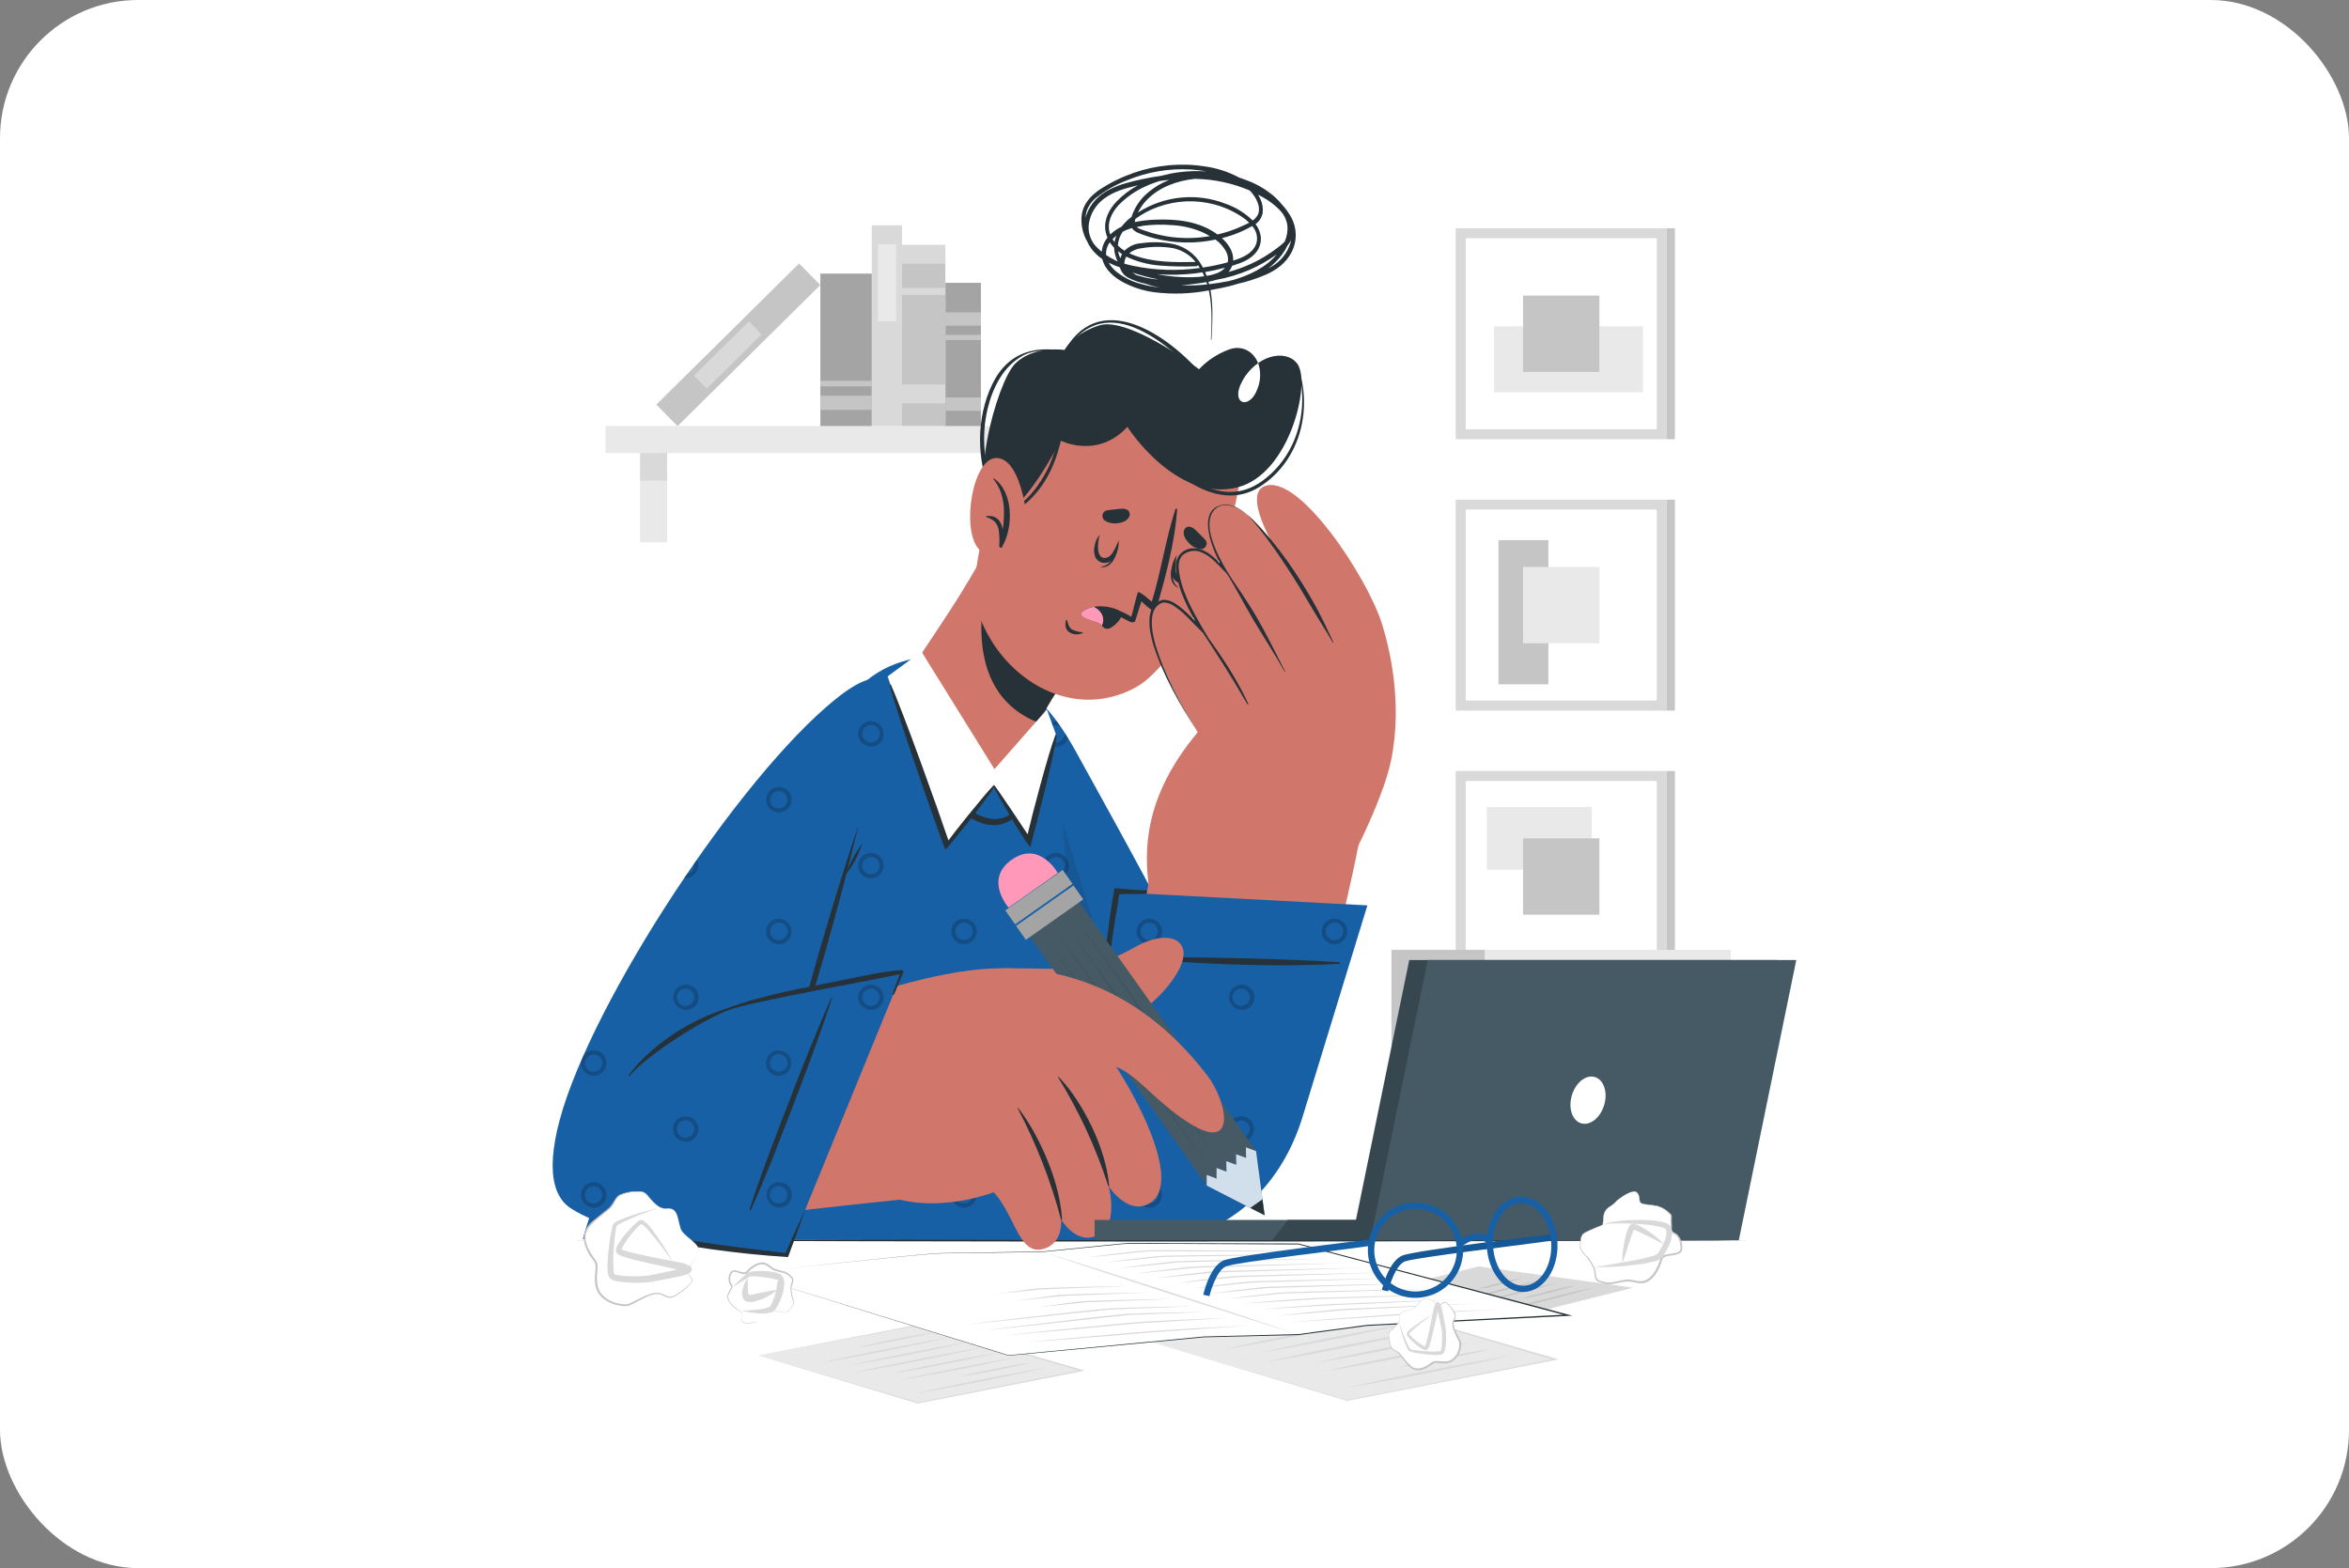 <?xml version="1.0" encoding="UTF-8"?><svg id="_レイヤー_2" xmlns="http://www.w3.org/2000/svg" width="340" height="227" viewBox="0 0 340 227"><rect x="0" y="0" width="340" height="227" fill="#808080" stroke="none"/><defs><style>.cls-1{fill:#f5a79e;}.cls-2{fill:#37474f;}.cls-3{fill:#d1766a;}.cls-4{fill:#263238;}.cls-5{fill:#a4a4a4;}.cls-6,.cls-7{fill:#fff;}.cls-8{fill:#1860a5;}.cls-9{fill:#e9e9e9;}.cls-10{opacity:.2;}.cls-10,.cls-7,.cls-11{isolation:isolate;}.cls-12{fill:#ff98b9;}.cls-13{fill:#c5c5c5;}.cls-14{fill:#455a64;}.cls-7{opacity:.8;}.cls-15,.cls-11{opacity:.1;}.cls-16{fill:#d9d9d9;}</style></defs><g id="img"><rect class="cls-6" width="340" height="227" rx="20" ry="20"/><g id="freepik--background-complete--inject-15"><rect class="cls-6" x="212.14" y="34.48" width="27.66" height="27.66"/><path class="cls-16" d="M210.7,33.04v30.54h30.54v-30.54h-30.54ZM239.81,62.15h-27.66v-27.67h27.66v27.67Z"/><rect class="cls-9" x="216.25" y="47.23" width="21.56" height="9.56"/><rect class="cls-13" x="220.45" y="42.79" width="11.05" height="11.05"/><rect class="cls-13" x="241.25" y="33.04" width="1.18" height="30.54"/><rect class="cls-6" x="212.14" y="73.77" width="27.66" height="27.66"/><rect class="cls-13" x="216.9" y="78.19" width="7.22" height="20.87"/><path class="cls-16" d="M210.7,72.33v30.54h30.54v-30.54h-30.54ZM239.81,101.41h-27.66v-27.65h27.66v27.65Z"/><rect class="cls-9" x="220.45" y="82.07" width="11.05" height="11.05"/><rect class="cls-13" x="241.25" y="72.33" width="1.18" height="30.54"/><rect class="cls-6" x="212.14" y="113.05" width="27.66" height="27.66"/><rect class="cls-9" x="215.21" y="116.82" width="15.18" height="9.08"/><path class="cls-16" d="M210.7,111.61v30.54h30.54v-30.54h-30.54ZM239.81,140.71h-27.66v-27.66h27.66v27.66Z"/><rect class="cls-13" x="220.45" y="121.36" width="11.05" height="11.05"/><rect class="cls-13" x="241.25" y="111.61" width="1.18" height="30.54"/><rect class="cls-9" x="87.66" y="61.67" width="65.81" height="3.91"/><rect class="cls-9" x="144.56" y="65.57" width="3.91" height="12.92"/><rect class="cls-16" x="144.56" y="65.57" width="3.91" height="4"/><rect class="cls-9" x="92.65" y="65.57" width="3.91" height="12.92"/><rect class="cls-16" x="92.65" y="65.57" width="3.91" height="4"/><rect class="cls-13" x="130.56" y="36.76" width="6.27" height="24.91"/><rect class="cls-16" x="130.56" y="35.43" width="6.27" height="2.74"/><rect class="cls-16" x="130.57" y="41.68" width="6.27" height="1.02"/><rect class="cls-16" x="129.78" y="55.66" width="7.05" height="2.74"/><rect class="cls-16" x="126.18" y="32.62" width="4.38" height="29.05"/><rect class="cls-9" x="127.07" y="35.35" width="2.63" height="11.17"/><rect class="cls-13" x="92.34" y="47.72" width="29.05" height="4.38" transform="translate(-4.22 89.55) rotate(-44.67)"/><rect class="cls-16" x="99.77" y="50.07" width="11.17" height="2.63" transform="translate(-5.7 88.91) rotate(-44.67)"/><rect class="cls-5" x="118.74" y="39.61" width="7.44" height="22.07"/><rect class="cls-13" x="118.74" y="57.28" width="7.44" height="2.06"/><rect class="cls-13" x="118.74" y="55.13" width="7.44" height=".8"/><rect class="cls-5" x="136.84" y="40.94" width="5.14" height="20.74"/><rect class="cls-13" x="136.84" y="57.54" width="5.14" height="1.93"/><rect class="cls-13" x="136.84" y="45.21" width="5.14" height="1.93"/><rect class="cls-13" x="136.84" y="48.47" width="5.14" height=".75"/><rect class="cls-9" x="214.92" y="137.5" width="35.59" height="42.04"/><rect class="cls-13" x="201.4" y="137.5" width="13.52" height="42.04"/><polygon class="cls-13" points="250.51 163.17 214.92 163.17 242.72 164.02 250.51 163.17"/><polygon class="cls-13" points="214.92 175.58 250.51 175.58 222.72 176.43 214.92 175.58"/><polygon class="cls-13" points="250.51 154.02 227.97 154.02 248.01 154.71 250.51 154.02"/><polygon class="cls-13" points="214.92 170.77 237.47 170.77 217.42 171.46 214.92 170.77"/><polygon class="cls-13" points="214.92 148.73 237.47 148.73 217.42 149.42 214.92 148.73"/><polygon class="cls-13" points="241.98 150.37 216.55 150.37 220.78 150.79 241.98 150.37"/><polygon class="cls-13" points="247.05 166.68 221.63 166.68 225.86 167.09 247.05 166.68"/><polygon class="cls-13" points="250.49 142.13 225.06 142.13 229.3 142.55 250.49 142.13"/><polygon class="cls-9" points="231.42 157.14 214.92 157.14 211.98 158.24 231.42 157.14"/><polygon class="cls-9" points="227.44 168.12 210.95 168.12 208 169.22 227.44 168.12"/><polygon class="cls-9" points="231.07 172.95 214.57 172.95 211.63 174.05 231.07 172.95"/><polygon class="cls-9" points="231.07 144.28 214.57 144.28 211.63 145.38 231.07 144.28"/><polygon class="cls-16" points="255.05 157.14 238.56 157.14 235.61 158.24 255.05 157.14"/><polygon class="cls-9" points="234.04 144.83 250.54 144.83 253.48 145.93 234.04 144.83"/><polygon class="cls-9" points="233 170.22 249.49 170.22 252.44 171.32 233 170.22"/><polygon class="cls-16" points="233.89 171.85 250.38 171.85 253.33 172.95 233.89 171.85"/><polygon class="cls-13" points="214.92 168.12 201.68 168.12 198.73 169.22 214.92 168.12"/><polygon class="cls-13" points="210.3 163.17 200.03 163.17 201.4 162.27 210.3 163.17"/></g><g id="freepik--Table--inject-15"><path class="cls-4" d="M82.94,179.54c54.58-.25,115.79-.26,170.37,0-54.58.25-115.79.25-170.37,0Z"/></g><g id="freepik--Sheets--inject-15"><polygon class="cls-16" points="196.85 187.61 214.02 183.39 235.84 186.43 217.92 190.96 196.85 187.61"/><path class="cls-16" d="M196.85,187.61l17.15-4.28s21.83,3.01,21.85,3l.53.08-.52.13-17.93,4.5s-21.07-3.43-21.08-3.42ZM196.85,187.61s21.18,3.29,21.06,3.28l17.9-4.56v.2s-21.9-3.09-21.79-3.08l-17.19,4.17h.01Z"/><path class="cls-13" d="M217.24,189.79c1.06-.33,2.15-.63,3.24-.93s2.2-.59,3.34-.87c1.13-.28,2.24-.56,3.38-.83l1.72-.4c.58-.13,1.16-.25,1.75-.37-.53.16-1.07.31-1.6.47l-1.66.47c-1.09.3-2.2.58-3.32.87-1.11.28-2.24.56-3.39.83s-2.29.52-3.47.76Z"/><path class="cls-13" d="M220.08,188.07c1.21-.42,2.5-.77,3.84-1.11s2.69-.65,4.14-.91c-1.21.42-2.5.77-3.84,1.11-1.34.34-2.71.65-4.14.9Z"/><path class="cls-13" d="M212.07,189.1c1.06-.33,2.14-.63,3.24-.93s2.21-.58,3.32-.87c1.11-.29,2.24-.56,3.39-.83l1.72-.42c.58-.13,1.16-.26,1.75-.38-.53.16-1.07.32-1.61.48l-1.63.45c-1.09.3-2.21.59-3.34.87s-2.24.56-3.38.83-2.27.55-3.45.79Z"/><path class="cls-13" d="M211.41,188.27c1.8-.56,3.69-1.06,5.59-1.55s3.86-.95,5.89-1.35c-1.8.56-3.68,1.06-5.59,1.55-1.91.49-3.86.95-5.89,1.35Z"/><path class="cls-13" d="M213.65,186.7c.99-.36,2.09-.66,3.17-.94s2.25-.54,3.47-.74c-.99.36-2.09.66-3.17.94-1.09.28-2.25.53-3.47.74Z"/><polygon class="cls-9" points="109.72 196.21 133.55 191.7 156.54 198.42 132.83 203.09 109.72 196.21"/><path class="cls-16" d="M109.74,196.21l23.83-4.59,23.02,6.67.42.12-.42.08-23.76,4.68-23.09-6.96ZM109.74,196.21s23.23,6.83,23.1,6.81l23.7-4.7v.2s-23.08-6.77-22.94-6.75l-23.86,4.44Z"/><path class="cls-16" d="M132.5,201.72c1.55-.36,3.12-.7,4.7-1.03s3.16-.65,4.75-.97,3.19-.62,4.79-.91l2.41-.44c.81-.14,1.61-.28,2.43-.42-.78.18-1.56.35-2.34.53l-2.36.5c-1.57.33-3.16.65-4.75.97s-3.19.62-4.8.91c-1.61.29-3.22.59-4.84.86Z"/><path class="cls-16" d="M138.6,199.33c1.7-.42,3.45-.8,5.22-1.16,1.77-.35,3.57-.68,5.42-.93-1.7.44-3.45.8-5.22,1.16-1.77.35-3.57.68-5.42.93Z"/><path class="cls-16" d="M130.15,199.81c1.36-.32,2.73-.62,4.11-.91,1.38-.3,2.77-.57,4.17-.83s2.79-.54,4.21-.8l2.12-.38c.71-.12,1.42-.25,2.14-.36-.68.16-1.36.31-2.05.47l-2.06.44c-1.38.3-2.77.58-4.17.83s-2.79.55-4.21.8c-1.41.25-2.83.51-4.26.74Z"/><path class="cls-16" d="M129.04,198.84c1.25-.3,2.53-.58,3.8-.83,1.28-.26,2.56-.53,3.85-.79,1.29-.26,2.59-.5,3.9-.74l1.96-.35c.66-.11,1.32-.23,1.99-.33-.63.15-1.25.29-1.89.44l-1.91.42c-1.28.27-2.56.53-3.85.79-1.29.26-2.59.5-3.9.74s-2.61.45-3.95.65Z"/><path class="cls-16" d="M123.09,198.82c1.55-.36,3.13-.7,4.7-1.03s3.17-.65,4.75-.97,3.19-.62,4.8-.92l2.41-.44c.83-.14,1.62-.28,2.44-.42-.78.18-1.56.35-2.34.53l-2.36.5c-1.58.33-3.17.65-4.75.97s-3.19.62-4.79.91-3.18.59-4.85.86Z"/><path class="cls-16" d="M122.91,197.67c1.37-.33,2.77-.63,4.17-.92,1.41-.3,2.8-.58,4.21-.86,1.41-.28,2.83-.55,4.26-.81l2.14-.38c.72-.12,1.43-.25,2.16-.36-.69.16-1.38.31-2.09.47l-2.09.45c-1.4.3-2.81.58-4.22.86-1.41.28-2.83.55-4.25.8s-2.86.52-4.31.75Z"/><path class="cls-16" d="M118.41,197.36c1.55-.36,3.12-.69,4.7-1.03,1.58-.33,3.16-.65,4.75-.96,1.59-.31,3.19-.62,4.8-.92l2.41-.44c.81-.14,1.62-.28,2.43-.42-.77.18-1.56.35-2.34.53l-2.36.5c-1.57.33-3.16.65-4.75.96s-3.19.62-4.79.92c-1.61.3-3.22.59-4.85.85Z"/><path class="cls-16" d="M123.87,195.1c1.81-.46,3.67-.83,5.55-1.23,1.88-.39,3.78-.72,5.73-1-1.81.46-3.67.83-5.55,1.22s-3.78.73-5.73,1Z"/><polygon class="cls-9" points="165.63 193.98 195.9 188.25 225.12 196.78 194.99 202.72 165.63 193.98"/><path class="cls-16" d="M165.63,194l30.28-5.84s29.23,8.51,29.24,8.51l.42.12-.42.08-30.16,5.92s-29.34-8.8-29.36-8.8ZM165.63,194s29.49,8.7,29.35,8.67l30.12-5.97v.2s-29.31-8.59-29.17-8.57l-30.3,5.66Z"/><path class="cls-16" d="M194.56,200.98c1.97-.46,3.97-.88,5.98-1.31s4.02-.83,6.03-1.23,4.05-.79,6.09-1.16l3.07-.56c1.03-.18,2.05-.36,3.09-.53-.98.23-1.98.44-2.97.67l-3,.63c-2,.42-4.02.83-6.04,1.23-2.02.4-4.05.79-6.09,1.16s-4.09.75-6.16,1.09Z"/><path class="cls-16" d="M202.33,197.94c2.16-.55,4.39-1.03,6.64-1.48,2.25-.45,4.53-.85,6.87-1.19-2.16.56-4.39,1.03-6.64,1.48-2.25.45-4.53.85-6.88,1.19Z"/><path class="cls-16" d="M191.58,198.55c1.72-.42,3.47-.78,5.23-1.16s3.52-.73,5.29-1.08c1.77-.35,3.55-.69,5.35-1.02l2.69-.48c.91-.15,1.81-.31,2.72-.45-.86.21-1.73.4-2.6.6l-2.62.56c-1.75.38-3.52.73-5.29,1.08-1.77.35-3.55.69-5.35,1.01-1.79.32-3.59.65-5.41.94Z"/><path class="cls-16" d="M190.17,197.33c1.59-.38,3.21-.73,4.83-1.08,1.62-.35,3.26-.68,4.9-1.01s3.29-.64,4.95-.94l2.5-.44c.83-.14,1.67-.29,2.5-.42-.79.2-1.6.37-2.4.55l-2.43.53c-1.62.35-3.26.68-4.9,1.01s-3.29.64-4.95.93c-1.66.3-3.32.58-5,.86Z"/><path class="cls-16" d="M182.63,197.29c1.97-.46,3.97-.88,5.97-1.31,2-.42,4.02-.83,6.04-1.23,2.02-.39,4.05-.79,6.09-1.16l3.07-.56c1.03-.18,2.05-.36,3.09-.53-.98.23-1.99.44-2.97.67l-3,.64c-2,.42-4.02.83-6.04,1.23-2.02.39-4.05.79-6.09,1.16-2.04.38-4.08.74-6.16,1.08Z"/><path class="cls-16" d="M182.38,195.83c1.74-.42,3.52-.8,5.29-1.17,1.77-.38,3.57-.73,5.35-1.09s3.59-.7,5.42-1.03l2.72-.49c.92-.15,1.83-.32,2.75-.46-.87.21-1.76.42-2.63.6l-2.67.55c-1.77.38-3.56.74-5.35,1.09-1.79.35-3.59.7-5.42,1.03-1.83.33-3.62.67-5.46.96Z"/><path class="cls-16" d="M176.66,195.45c1.97-.46,3.97-.88,5.97-1.31,2-.42,4.02-.83,6.04-1.25s4.05-.79,6.09-1.16l3.07-.56c1.03-.18,2.06-.36,3.09-.53-.98.23-1.99.44-2.97.67l-3,.63c-2,.42-4.02.83-6.04,1.23-2.02.4-4.05.79-6.09,1.16s-4.08.77-6.16,1.11Z"/><path class="cls-16" d="M183.6,192.57c2.3-.58,4.66-1.08,7.05-1.56,2.39-.48,4.8-.91,7.29-1.27-2.29.58-4.66,1.08-7.05,1.56-2.39.48-4.8.91-7.29,1.27Z"/><path class="cls-6" d="M107.42,184.3l38.55,11.92,28.3-2.69,13.71-.33,9.89-1.33,29.07-1.47-38.98-10.31s-24.13-.13-25.25-.05c-1.13.07-11.83,1.18-11.83,1.18,0,0-14.94.16-15.96.24-1.02.08-27.49,2.85-27.49,2.85Z"/><path class="cls-4" d="M107.42,184.3s38.61,11.89,38.55,11.88l28.3-2.71,13.7-.35,9.88-1.33,29.08-1.5-.02.2-38.95-10.34-18.58-.09c-1.62.04-5.39-.08-6.96.04l-11.55,1.14-14.98.21c-4.83.27-23.35,2.39-28.46,2.84h0ZM107.42,184.3c5.24-.48,23.6-2.6,28.46-2.89l14.98-.24c1.74-.18,10.01-1,11.55-1.16,1.54-.16,5.36-.03,6.96-.05l18.57.05s38.99,10.28,39.01,10.28l.65.17-.67.03-29.06,1.45-9.89,1.32-13.71.33-28.3,2.66s-38.54-11.94-38.56-11.95h0Z"/><polygon class="cls-16" points="150.87 181.21 155.58 182.67 160.25 184.15 169.56 187.13 178.81 190.15 183.41 191.67 187.98 193.2 183.27 191.73 178.6 190.25 169.29 187.27 160.04 184.26 155.44 182.74 150.87 181.21"/><path class="cls-16" d="M139.77,191.75c2.68-.34,5.37-.66,8.07-.97,2.7-.32,5.42-.61,8.13-.92,1.36-.15,2.72-.29,4.1-.42.36-.04.73-.06,1.09-.07l1.08-.03,2.16-.07c2.88-.07,5.77-.14,8.67-.18-2.86.13-5.72.23-8.59.33l-2.15.08c-.7.03-1.45.04-2.09.11-1.36.13-2.72.29-4.08.42l-8.17.87c-2.73.29-5.46.59-8.22.85Z"/><path class="cls-16" d="M150.06,189.26c2.75-.35,4.98-.73,6.4-.87.37-.03.75-.05,1.12-.07l1.11-.04,2.21-.06c2.97-.08,5.93-.15,8.91-.19-2.92.13-5.88.24-8.82.35l-2.21.08c-.73.04-1.49.04-2.16.11-1.42.14-3.74.43-6.56.69Z"/><path class="cls-16" d="M146.82,188.33c2.75-.35,4.98-.73,6.41-.87.37-.03.75-.05,1.12-.06l1.11-.04,2.21-.07c2.97-.08,5.93-.15,8.91-.19-2.92.13-5.88.23-8.82.35l-2.21.08c-.73.03-1.49.04-2.16.11-1.41.14-3.74.41-6.56.69Z"/><path class="cls-16" d="M143.58,187.4c2.75-.35,5-.73,6.41-.87.37-.04.75-.06,1.12-.07l1.11-.04,2.22-.07c2.97-.08,5.93-.15,8.9-.19-2.92.13-5.88.24-8.82.35l-2.21.08c-.73.03-1.49.04-2.16.11-1.41.14-3.74.41-6.56.69Z"/><path class="cls-16" d="M142.48,192.6c2.59-.34,5.2-.66,7.82-.97,2.61-.31,5.25-.62,7.88-.92,1.31-.15,2.64-.3,3.97-.42.34-.03.66-.07,1.03-.1s.7-.03,1.06-.04l2.09-.07c2.8-.07,5.61-.13,8.43-.17-2.78.13-5.56.23-8.34.33l-2.09.08c-.35,0-.7.03-1.03.05s-.65.06-.98.1l-3.96.42c-2.64.28-5.27.59-7.92.87-2.65.28-5.28.58-7.94.84Z"/><path class="cls-16" d="M145.16,193.33c2.64-.29,5.3-.57,7.97-.83,2.66-.28,5.34-.53,8.01-.79,1.35-.13,2.66-.26,4.06-.36l4.17-.22c2.78-.13,5.55-.26,8.34-.37-2.74.2-5.48.36-8.24.53l-4.14.23c-1.33.1-2.67.24-4.02.36-2.69.24-5.36.51-8.05.75s-5.4.47-8.11.7Z"/><path class="cls-16" d="M184.81,190.51c2.32-.29,4.67-.56,7.05-.79.6-.05,1.19-.12,1.79-.17.3-.03.6-.05.93-.07l.93-.04,3.72-.16c2.47-.11,4.95-.2,7.44-.31,2.48-.1,4.96-.2,7.45-.29-2.46.13-4.92.26-7.39.39-2.47.12-4.93.25-7.41.36l-3.71.18-.93.04c-.28,0-.59.05-.88.07l-1.79.16c-2.38.22-4.77.44-7.2.63Z"/><path class="cls-16" d="M182.22,189.56c2.35-.21,4.73-.4,7.14-.57,1.21-.08,2.39-.18,3.65-.22l3.68-.15c2.45-.1,4.91-.19,7.37-.28,2.46-.09,4.92-.18,7.39-.25-2.44.12-4.88.24-7.32.35s-4.89.22-7.34.33l-3.67.15c-.61.02-1.19.07-1.8.1l-1.81.11c-2.41.16-4.83.29-7.27.42Z"/><path class="cls-16" d="M179.71,188.7c2.39-.21,4.81-.42,7.25-.57,1.23-.08,2.43-.18,3.69-.24l3.75-.11c2.5-.08,5.03-.14,7.54-.2,2.51-.07,5.03-.13,7.56-.18-2.5.1-5,.19-7.51.28-2.5.09-5,.17-7.51.25-1.25.04-2.5.08-3.75.12l-3.67.23c-2.42.16-4.87.3-7.35.42Z"/><path class="cls-16" d="M177.56,188.05c2.27-.34,4.59-.62,6.98-.86l.91-.08c.31-.03.64-.04.95-.05l1.87-.05,3.75-.1c5-.12,10.01-.22,15.01-.31-4.98.17-9.96.33-14.95.46l-3.75.11-1.87.05c-.63,0-1.17.08-1.78.13-2.36.23-4.71.48-7.12.69Z"/><path class="cls-16" d="M175.22,187.27c2.26-.34,4.59-.62,6.95-.88l.9-.08c.31-.03.64-.04.95-.05l1.87-.05,3.75-.1c4.99-.12,9.98-.23,14.98-.32-4.96.18-9.92.34-14.9.48l-3.73.11-1.86.06c-.63,0-1.17.08-1.78.13-2.39.23-4.74.5-7.13.7Z"/><path class="cls-16" d="M172.85,186.49c2.26-.34,4.59-.63,6.95-.88l.91-.08c.3-.03.64-.04.95-.05l1.86-.05,3.75-.1c4.99-.12,9.98-.23,14.98-.33-4.96.18-9.93.33-14.9.48l-3.73.11-1.86.06c-.63,0-1.17.08-1.78.13-2.38.24-4.73.51-7.13.7Z"/><path class="cls-16" d="M170.5,185.72c2.33-.35,4.73-.64,7.16-.9.3-.03.61-.06.93-.09s.66-.04.98-.05l1.92-.05,3.85-.1c5.13-.12,10.27-.23,15.43-.33-5.1.18-10.22.34-15.33.49l-3.84.11-1.91.06c-.64,0-1.2.08-1.83.14-2.45.23-4.87.51-7.34.72Z"/><path class="cls-16" d="M167.44,185.03c2.33-.35,4.73-.64,7.16-.9l.93-.08c.32-.03.66-.04.98-.05l1.92-.05,3.85-.1c5.13-.13,10.27-.23,15.43-.33-5.1.18-10.22.34-15.33.49l-3.84.11-1.91.06c-.64,0-1.21.08-1.83.13-2.45.24-4.86.51-7.34.72Z"/><path class="cls-16" d="M164.47,184.36c2.33-.35,4.72-.64,7.16-.9.3-.03.61-.06.93-.09s.65-.04.98-.05l1.92-.05,3.85-.1c5.13-.13,10.28-.23,15.43-.33-5.1.18-10.22.34-15.34.49l-3.84.11-1.92.06c-.64,0-1.2.08-1.83.14-2.43.23-4.86.5-7.34.72Z"/><path class="cls-16" d="M162.12,183.57c2.33-.35,4.72-.64,7.15-.89.3-.03.61-.06.93-.09s.65-.04.98-.05l1.93-.05,3.85-.07c5.14-.09,10.29-.16,15.43-.22-5.12.14-10.24.27-15.37.38l-3.84.09-1.92.05c-.64,0-1.2.08-1.82.14-2.42.24-4.83.51-7.31.71Z"/><path class="cls-16" d="M159.79,182.8c2.32-.35,4.71-.64,7.13-.89.3-.03.61-.06.93-.09s.65-.04.98-.05l1.93-.03,3.86-.05c5.15-.05,10.3-.08,15.46-.09-5.13.1-10.26.18-15.4.25l-3.85.05-1.92.03c-.63,0-1.2.08-1.81.14-2.45.23-4.86.5-7.3.71Z"/><path class="cls-16" d="M157.41,182.02c2.32-.35,4.7-.64,7.12-.89.3-.03.61-.06.93-.09s.65-.04.98-.05h5.81c2.58,0,5.16.03,7.74.04s5.16.05,7.75.08c-5.14.03-10.29.04-15.43.04h-5.78c-.62,0-1.19.08-1.81.13-2.42.25-4.84.53-7.3.73Z"/><path class="cls-16" d="M147.88,194.38c2.7-.28,5.41-.54,8.14-.77,2.72-.25,5.45-.48,8.18-.71,1.37-.12,2.72-.23,4.13-.33l4.17-.25c2.79-.16,5.58-.31,8.38-.45-2.75.22-5.51.42-8.28.6l-4.17.27c-1.36.1-2.73.23-4.1.33l-8.22.67c-2.73.22-5.48.43-8.24.63Z"/><path class="cls-16" d="M186.74,191.4c2.46-.21,4.93-.4,7.41-.58,2.48-.19,4.97-.36,7.46-.54,1.25-.09,2.48-.17,3.75-.24l3.8-.18c2.54-.11,5.07-.22,7.62-.31-2.5.16-5,.3-7.54.44l-3.78.2c-1.25.07-2.5.17-3.75.25l-7.48.5c-2.48.16-4.98.32-7.49.47Z"/></g><g id="freepik--Character--inject-15"><path class="cls-8" d="M155.64,108.64c14.04,25.42,27,48.77,25.07,56.12-4.59,17.48-15.64,14.42-17.3,13.71-11.35-4.82-20.21-44.02-21.69-64.42-1.35-18.21,6.43-18.97,13.92-5.41Z"/><path class="cls-10" d="M166.34,132.99c-1.02,0-1.84.83-1.83,1.85,0,1.02.83,1.84,1.85,1.83,1.02,0,1.84-.83,1.83-1.85,0-1.02-.84-1.84-1.85-1.84ZM166.34,136.07c-.69,0-1.25-.56-1.25-1.25s.56-1.25,1.25-1.25,1.25.56,1.25,1.25c0,.69-.56,1.25-1.25,1.25h0ZM166.34,152.06c-1.02,0-1.84.83-1.83,1.85,0,1.02.83,1.84,1.85,1.83,1.02,0,1.84-.83,1.83-1.85,0-1.02-.84-1.84-1.85-1.84ZM166.34,155.15c-.69,0-1.25-.56-1.25-1.25s.56-1.25,1.25-1.25,1.25.56,1.25,1.25c0,.69-.56,1.25-1.25,1.25h0ZM166.34,171.13c-1.02,0-1.85.83-1.84,1.85,0,1.02.83,1.85,1.85,1.84,1.02,0,1.85-.83,1.84-1.85,0,0,0-.02,0-.02-.02-1.01-.84-1.82-1.85-1.82h0ZM166.34,174.22c-.69,0-1.25-.56-1.25-1.25s.56-1.25,1.25-1.25,1.25.56,1.25,1.25c0,.69-.56,1.25-1.25,1.25h0ZM179.65,164.69c-.69,0-1.25-.56-1.25-1.25s.56-1.25,1.25-1.25c.59,0,1.11.4,1.25.98,0-.38,0-.75-.05-1.13h0c-.34-.27-.76-.42-1.2-.42-1.02.05-1.81.91-1.76,1.93.05.95.81,1.71,1.76,1.76.36,0,.7-.1,1.01-.29,0-.08.04-.15.06-.23.08-.31.13-.62.16-.93-.18.51-.68.85-1.23.83h0ZM154.1,106.06c0,.06,0,.11,0,.17,0,.69-.56,1.25-1.25,1.25s-1.25-.56-1.25-1.25.56-1.25,1.25-1.25c.22,0,.44.06.63.17-.18-.25-.35-.5-.52-.73h-.11c-1.02,0-1.85.83-1.85,1.85,0,1.02.83,1.85,1.85,1.85.79,0,1.49-.5,1.74-1.24-.17-.28-.33-.55-.5-.8ZM152.85,123.46c-1.02,0-1.85.83-1.84,1.85,0,1.02.83,1.85,1.85,1.84,1.02,0,1.85-.83,1.84-1.85,0,0,0-.02,0-.02-.02-1.01-.84-1.82-1.85-1.82ZM152.85,126.55c-.69,0-1.25-.56-1.25-1.25s.56-1.25,1.25-1.25,1.25.56,1.25,1.25-.56,1.25-1.25,1.25ZM152.85,142.53c-1.02,0-1.83.84-1.83,1.85,0,1.02.84,1.83,1.85,1.83,1.01,0,1.83-.83,1.83-1.84,0-1.02-.83-1.84-1.85-1.84h0ZM152.85,145.62c-.69,0-1.25-.56-1.25-1.25s.56-1.25,1.25-1.25,1.25.56,1.25,1.25c0,.69-.56,1.25-1.25,1.25h0ZM152.85,161.59c-.26,0-.51.06-.74.16.07.18.14.37.21.55.17-.08.35-.12.53-.12.69-.03,1.28.5,1.31,1.19.03.57-.34,1.09-.89,1.26.08.18.15.36.23.53.73-.27,1.21-.96,1.2-1.73-.01-1.02-.84-1.83-1.85-1.84h0Z"/><path class="cls-11" d="M171.76,178.1c-2.62,1.22-5.62,1.36-8.34.37-11.35-4.82-20.21-44.02-21.69-64.42-.86-11.71,2.05-16.2,6.23-14.31l23.8,78.36Z"/><path class="cls-8" d="M159.44,179.52l-75.07-.14c.2-1.69,20.48-64.18,41.12-80.91,8.22-6.65,20.7-2.42,23.94,2.65,7.54,11.78,4.59,57.09,5.65,62.14,1.24,5.92,4.36,16.26,4.36,16.26Z"/><path class="cls-10" d="M141.19,95.86c-.34-.1-.68-.19-1.03-.27.61.32.84,1.08.52,1.69-.22.42-.66.68-1.13.66-.69.03-1.27-.51-1.3-1.2-.03-.69.51-1.27,1.2-1.3-.34-.07-.69-.13-1.04-.18h0c-.44.34-.69.87-.7,1.42,0,1.02.82,1.84,1.84,1.85,1.02,0,1.84-.82,1.85-1.84h0c0-.29-.07-.58-.21-.84ZM139.52,113.92c-1.02,0-1.85.83-1.84,1.85,0,1.02.83,1.85,1.85,1.84s1.85-.83,1.84-1.85c0,0,0,0,0,0-.01-1.01-.83-1.82-1.83-1.83h-.02ZM139.52,117.02c-.69,0-1.25-.56-1.25-1.25s.56-1.25,1.25-1.25,1.25.56,1.25,1.25c0,.68-.55,1.24-1.23,1.25h-.02ZM139.52,132.99c-1.02,0-1.84.83-1.83,1.85,0,1.02.83,1.84,1.85,1.83,1.02,0,1.84-.83,1.83-1.85,0-1.01-.82-1.83-1.83-1.84h-.02ZM139.52,136.07c-.69,0-1.25-.56-1.25-1.25s.57-1.27,1.27-1.27,1.27.57,1.27,1.27c0,.69-.56,1.25-1.25,1.25,0,0,0,0,0,0h-.02ZM139.52,152.06c-1.02,0-1.84.83-1.83,1.85,0,1.02.83,1.84,1.85,1.83,1.02,0,1.84-.83,1.83-1.85,0-1.01-.82-1.83-1.83-1.84h-.02ZM139.52,155.15c-.69,0-1.25-.56-1.25-1.25s.57-1.27,1.27-1.27,1.27.57,1.27,1.27c0,.69-.56,1.25-1.25,1.25,0,0,0,0,0,0h-.02ZM139.52,171.13c-1.02,0-1.85.83-1.84,1.85,0,1.02.83,1.85,1.85,1.84,1.02,0,1.85-.83,1.84-1.85,0,0,0-.02,0-.02,0-1.01-.83-1.82-1.83-1.82h-.02ZM139.52,174.22c-.69,0-1.25-.56-1.25-1.25s.56-1.25,1.25-1.25,1.25.56,1.25,1.25c0,.68-.55,1.24-1.23,1.25h-.02ZM151.71,106.8c-.08-.14-.12-.3-.13-.46h0c-.1-.36-.21-.71-.32-1.05-.18.28-.27.61-.27.95,0,.7.38,1.35,1.01,1.67-.07-.4-.16-.75-.26-1.11h-.02ZM154.18,124.05c-.7-.75-1.86-.79-2.61-.09-.75.7-.79,1.86-.09,2.61.7.75,1.86.79,2.61.09.09-.08.17-.17.24-.27-.03-.78-.07-1.56-.13-2.34h-.02ZM152.83,126.55c-.69,0-1.25-.56-1.25-1.25s.56-1.25,1.25-1.25,1.25.56,1.25,1.25c0,.68-.55,1.24-1.23,1.25h-.02ZM152.83,142.53c-1.02.02-1.82.86-1.81,1.87s.86,1.82,1.87,1.81c1-.02,1.81-.84,1.81-1.84,0-1.02-.83-1.84-1.85-1.84h-.02ZM152.83,145.62c-.69,0-1.25-.56-1.25-1.25s.56-1.25,1.25-1.25,1.25.56,1.25,1.25c0,.68-.55,1.24-1.23,1.25h-.02ZM152.83,161.59c-1.02,0-1.85.83-1.84,1.85,0,1.02.83,1.85,1.85,1.84,1.02,0,1.85-.83,1.84-1.85,0,0,0,0,0,0-.02-1.01-.83-1.82-1.83-1.84h-.02ZM152.83,164.69c-.69,0-1.25-.56-1.25-1.25s.56-1.25,1.25-1.25,1.25.56,1.25,1.25c0,.68-.55,1.24-1.23,1.25h-.02ZM112.81,113.92c-.13.2-.26.42-.39.62.1-.03.2-.04.3-.04.69,0,1.25.56,1.25,1.25s-.56,1.25-1.25,1.25c-.59,0-1.09-.41-1.22-.98l-.37.62c.32.58.93.94,1.59.95,1.02.03,1.86-.78,1.89-1.8s-.78-1.86-1.8-1.89h0ZM112.72,133c-1.02,0-1.84.83-1.84,1.85,0,1.02.82,1.84,1.84,1.84,1.02,0,1.84-.82,1.85-1.84s-.82-1.84-1.84-1.85h0ZM112.72,136.08c-.69,0-1.25-.56-1.25-1.25s.57-1.27,1.27-1.27,1.27.57,1.27,1.27c0,.69-.56,1.25-1.25,1.25,0,0-.02,0-.03,0h0ZM112.72,152.07c-1.02,0-1.84.83-1.84,1.85,0,1.02.82,1.84,1.84,1.84,1.02,0,1.84-.82,1.85-1.84s-.82-1.84-1.84-1.85h0ZM112.72,155.15c-.69,0-1.25-.56-1.25-1.25s.57-1.27,1.27-1.27,1.27.57,1.27,1.27c0,.69-.56,1.25-1.25,1.25,0,0-.02,0-.03,0h0ZM112.72,171.14c-1.02.05-1.81.91-1.76,1.93.05.95.81,1.71,1.76,1.76,1.02.05,1.88-.74,1.93-1.76.05-1.02-.74-1.88-1.76-1.93-.06,0-.12,0-.18,0ZM112.72,174.22c-.69,0-1.25-.56-1.25-1.25s.56-1.25,1.25-1.25,1.25.56,1.25,1.25-.56,1.25-1.25,1.25ZM126.06,104.39c-1.02,0-1.85.83-1.84,1.85,0,1.02.83,1.85,1.85,1.84,1.02,0,1.85-.83,1.84-1.85,0,0,0,0,0,0,0-1.02-.83-1.84-1.85-1.84,0,0-.01,0-.02,0h.02ZM126.06,107.48c-.69,0-1.25-.56-1.25-1.25s.57-1.27,1.27-1.27,1.27.57,1.27,1.27c0,.69-.56,1.25-1.25,1.25-.01,0-.03,0-.04,0h.02ZM126.06,123.47c-1.02,0-1.85.83-1.84,1.85,0,1.02.83,1.85,1.85,1.84,1.02,0,1.85-.83,1.84-1.85,0,0,0-.02,0-.02,0-1.02-.84-1.83-1.86-1.82,0,0,0,0-.01,0h.02ZM126.06,126.55c-.69,0-1.25-.56-1.25-1.25s.56-1.25,1.25-1.25,1.25.56,1.25,1.25c0,.69-.56,1.25-1.26,1.25,0,0,0,0-.01,0h.02ZM126.06,142.54c-1.02,0-1.83.84-1.83,1.85s.84,1.83,1.85,1.83c1.02,0,1.83-.84,1.83-1.85,0,0,0,0,0,0,0-1.02-.84-1.83-1.86-1.82,0,0,0,0-.01,0h.02ZM126.06,145.62c-.69,0-1.25-.56-1.25-1.25s.56-1.25,1.25-1.25,1.25.56,1.25,1.25c0,.69-.56,1.25-1.26,1.25,0,0,0,0-.01,0h.02ZM126.06,161.59c-1.02,0-1.85.83-1.84,1.85,0,1.02.83,1.85,1.85,1.84,1.02,0,1.85-.83,1.84-1.85,0,0,0,0,0,0,0-1.02-.85-1.85-1.87-1.84h.02ZM126.06,164.7c-.69,0-1.25-.56-1.25-1.25s.56-1.25,1.25-1.25,1.25.56,1.25,1.25c0,.69-.56,1.25-1.26,1.25,0,0,0,0-.01,0h.02ZM86.9,171.42l-.19.56c.54.43.64,1.21.21,1.76-.23.3-.59.47-.96.48h0c-.07.21-.13.42-.2.6h.16c1.02,0,1.86-.83,1.86-1.86,0,0,0-.01,0-.02,0-.63-.34-1.21-.88-1.53ZM99.23,142.53c-.53,0-1.02.23-1.37.63h0l-.42,1.02h0v.16c0,1.01.81,1.84,1.82,1.86,1.01.05,1.88-.73,1.92-1.75.05-1.01-.73-1.88-1.75-1.92-.06,0-.12,0-.18,0h-.03ZM99.23,145.62c-.69,0-1.25-.56-1.25-1.25s.56-1.25,1.25-1.25,1.25.56,1.25,1.25-.56,1.25-1.25,1.25ZM99.23,161.59c-1.02.01-1.84.85-1.82,1.87.01,1.02.85,1.84,1.87,1.82,1.02-.01,1.83-.84,1.82-1.86-.02-1.02-.85-1.84-1.87-1.84ZM99.23,164.69c-.69,0-1.25-.56-1.25-1.25s.56-1.25,1.25-1.25,1.25.56,1.25,1.25-.56,1.25-1.25,1.25Z"/><path class="cls-3" d="M141.23,114.42c-4.74-1.18-8.65-11.38-8.81-18.08,0-.46,2.5-3.95,5.33-8.34,1.71-2.67,3.56-5.68,5.04-8.55.32-.6,15.75,13.67,15.75,13.67,0,0-4.88,5.1-7.43,10.13-.2.4-.36.82-.48,1.25-.03.06-.04.13-.08.21-.79,2.42-4.73,10.86-9.31,9.72Z"/><path class="cls-4" d="M143.86,80.08c-1.67,5.28-4.71,18.57,4.79,23.77.61.33,1.24.61,1.89.83.03-.07.06-.14.08-.21.13-.43.29-.85.48-1.25,2.56-5.02,7.44-10.12,7.44-10.12,0,0-11.14-10.29-14.68-13.02Z"/><path class="cls-3" d="M152.01,56.79c-5.5,5.11-12.64,24.98-10.54,31.55,3.04,9.53,13.21,16.17,22.62,11.33,9.11-4.7,17.96-30.75,15.13-37.25-4.17-9.6-19.07-13.2-27.2-5.62Z"/><path class="cls-4" d="M179.12,70.55c-8.93,2.25-15.94-8.76-15.94-8.76-4.35,4.72-9.67,1.99-9.67,1.99,0,0-5.86,11.54-9.03,10.34-4.83-1.82-.25-18.82,2.47-21.49,2.72-2.67,7.14-1.97,7.14-1.97,0,0,1.23-2.39,5.07-3.57,4.25-1.28,14.39,6.36,14.39,6.36,1.22-1.29,2.72-2.27,4.38-2.87,1.78-.65,3.5.25,4.17,1.99-.94.67-1.71,1.54-2.26,2.54-1.88,3.34,1.01,4.38,2.17,1.17.48-1.19.51-2.51.1-3.72,2.19-1.56,4.77-1.38,5.77.26,1.81,2.97-1.32,15.86-8.75,17.72Z"/><path class="cls-4" d="M154.24,59.74c.02-.09-.04-.18-.13-.2-.09-.02-.18.04-.2.13,0,.01,0,.03,0,.04-.47,2.57-.93,5.18-2,7.6-1.07,2.42-4.59,8.02-7.84,6.01-.07-.04-.16-.01-.2.06-.03.06-.02.13.02.17,1.89,1.96,4.59-.42,6.09-2.18,2.74-3.21,3.8-7.53,4.25-11.62Z"/><path class="cls-4" d="M187.73,52.62s-.05,0-.05,0c1.96,6.06.38,13.07-4.93,16.97-6.67,4.91-13.76-2.47-17.9-7.14-.2-.23-.58.05-.38.29,3.95,4.71,11.26,11.95,17.9,7.7,5.94-3.79,7.75-11.51,5.35-17.82Z"/><path class="cls-4" d="M155.12,51.06c-4.95-1.25-9.18-.26-11.51,4.59s-2.29,10.9-.19,15.8c.04.1.16.15.26.11s.15-.16.11-.26c-1.28-3.98-1.83-8.04-.83-12.17.74-3.05,2.29-6.18,5.19-7.7,2.09-1.09,4.76-.55,6.95-.19.11.04.15-.15.03-.18Z"/><path class="cls-4" d="M174.6,54.99c-4.59-5.84-15.07-13.63-20.44-4.34-.04.08.08.15.13.08,5.94-9.1,15.05-.65,20.09,4.47.12.12.32-.08.21-.21Z"/><path class="cls-3" d="M148.56,74.46s-.87-8.15-4.33-8.16-5.1,10.21-2.62,13.11c1.2,1.61,3.48,1.94,5.09.74.04-.03.08-.06.12-.09l1.74-5.6Z"/><path class="cls-4" d="M143.83,69.24s-.1.03-.06.08c1.7,2.09,1.73,4.78,1.37,7.33-.2-1.17-.83-2.11-2.36-1.94-.08,0-.07.13,0,.15,1.01.3,1.57.83,1.78,1.88.1.77.13,1.54.07,2.31,0,.25.42.34.46.08,0-.02,0-.04,0-.06,1.61-2.77,1.6-7.89-1.25-9.83Z"/><path class="cls-4" d="M174.48,78.18c-.33-.37-.68-.72-1.04-1.06-.42-.42-.69-.76-1.27-.88-.35-.03-.67.18-.78.5-.2.7.17,1.31.64,1.81.46.52,1.09.86,1.78.94.46,0,.84-.36.84-.82,0-.18-.05-.36-.16-.5Z"/><path class="cls-4" d="M160.17,73.89c.49-.08.98-.14,1.48-.18.57-.06,1.01-.17,1.54.11.29.2.41.56.3.89-.28.67-.95.91-1.63,1.02-.68.12-1.38-.01-1.97-.38-.36-.28-.43-.81-.15-1.17.11-.14.27-.25.44-.29Z"/><path class="cls-4" d="M154.44,89.78c.15.47.25,1.05.7,1.33.49.25,1.02.39,1.56.42.03,0,.05.02.05.05,0,.02-.01.04-.03.05-.65.32-1.42.26-2.01-.15-.53-.42-.56-1.07-.42-1.67.02-.11.13-.09.15-.02Z"/><path class="cls-4" d="M158.44,88.24c2.57.3,3.86,1.15,5.21,1.82.17.03.56.04.64-.1h0l.92-2.92c.32.33,1.96,1.88,2.11,1.32,1.3-4.61,2.74-9.73,3.06-14.6,0-.07-.05-.14-.12-.14-.06,0-.11.03-.13.09-1.42,4.38-2.06,8.98-3.42,13.4-.54-.45-1.4-1.25-1.95-1.42-.16,0-.83,3.15-1.03,3.6-1.58-1.06-3.48-1.54-5.38-1.35-.73.04-.85.19.09.3Z"/><path class="cls-4" d="M160.24,91.03c.72.08,2.84-1.9,1.87-2.56s-3.7-1.16-5.33-.03c-1.43.99,2.12,1.46,2.5,1.91.34.37.44.63.96.68Z"/><path class="cls-12" d="M159.29,90.36c.08.09.13.16.19.22.42-.77.28-1.99-1.14-2.73-.56.08-1.09.28-1.56.6-1.42.99,2.12,1.47,2.51,1.91Z"/><path class="cls-4" d="M161.87,78.74c0-.05-.13.04-.14.1-.32,1.44-.92,3.04-2.33,3.18-.04,0-.06.08,0,.08,1.61.18,2.39-1.96,2.47-3.37Z"/><path class="cls-4" d="M161.51,80.3c-.16.37-.42.69-.75.93-.38.24-.84.32-1.28.21-.45-.12-.81-.45-.97-.88-.13-.37-.18-.77-.13-1.17.03-.24.07-.47.13-.7.12-.48.35-.92.68-1.29-.11.34-.19.68-.22,1.04-.04.32-.05.64-.04.96.03.65.25,1.25.75,1.35s.99-.16,1.35-.72c.36-.58.66-1.2.9-1.84.03.73-.11,1.45-.41,2.11Z"/><path class="cls-4" d="M170.1,80.88c.03-.05.09.1.07.16-.48,1.39-.8,3.07.33,3.93.04.03,0,.1-.03.08-1.51-.7-1.05-2.92-.37-4.16Z"/><path class="cls-4" d="M169.59,82.39c-.06.4,0,.81.16,1.18.2.4.55.71.98.83.44.13.92.03,1.28-.25.31-.25.56-.56.73-.93.1-.21.18-.44.25-.66.15-.47.18-.97.1-1.46-.08.35-.2.68-.35,1-.14.29-.3.57-.48.83-.37.54-.87.94-1.34.76s-.76-.65-.78-1.32c0-.68.06-1.37.2-2.04-.41.61-.67,1.31-.75,2.04Z"/><path class="cls-4" d="M150.89,107.67s-.03-.03-.04-.02c0,0-.02.01-.02.02-.74,3.83-2.71,12.65-8.48,10.59-2.33-.83-4.11-2.88-5.55-4.8-1.46-1.99-2.7-4.13-3.7-6.39-1.13-2.5-2.28-5.09-2.98-7.74-.03-.11-.2-.05-.17.07.81,2.66,1.36,5.36,2.42,7.95,1,2.51,2.33,4.88,3.96,7.03,1.56,2,3.48,4.08,5.98,4.84,2.38.72,4.5-.31,5.78-2.34,1.67-2.67,2.51-6.09,2.82-9.21Z"/><path class="cls-6" d="M151.54,102.69l-7.6,8.65-10.57-17.02-4.89,3.59s8.4,25.16,8.7,24.19l6.67-8.47,5.08,8.07,3.92-15.34-1.33-3.68Z"/><path class="cls-4" d="M152.95,106.45c0-.1-.14-.18-.18-.07-1.05,2.69-3.46,11.89-4.03,14.39l-.03-.04c-.21-.35-4.76-7.18-4.84-7.09-1.33,1.28-6.22,7.45-6.59,8.02-1.33-3.99-6.56-18.61-8.32-22.52-.02-.05-.07-.08-.12-.06-.05.02-.08.07-.06.12h0c1.03,4.14,7.89,23.77,8.07,23.77.09.11,6.15-7.47,7.01-8.97.71,1.43,5.16,8.98,5.27,8.58.75-2.72,3.5-13.35,3.81-16.14Z"/><path class="cls-3" d="M162.29,173.38c-2.25-8.05-.45-27.72,6.15-54.97,1.08-4.45,29.09-2.54,28.45,2.32-.81,6.12-9.18,39.27-9.7,40.95-4.6,14.19-23.4,17.04-24.89,11.69Z"/><path class="cls-3" d="M194.51,126.54s5.59-10.26,6.86-16.56c1.7-8.43-.31-16.42-1.35-19.71-2.18-6.87-12.19-21.99-17.05-19.86-4.4,1.92,6.62,16.86,6.62,16.86,0,0-8.72-17.1-13.59-13.79s8.91,19.9,8.91,19.9c0,0-9.35-17.35-13.84-13.17-3.39,3.17,8.25,18.91,8.25,18.91,0,0-8.15-14.86-11.77-11.76-4.01,3.43,5.82,18.63,5.82,18.63-7.89,9.44-7.78,17.16-7.05,22.65.18,1.33,28.2-2.11,28.2-2.11Z"/><path class="cls-4" d="M192.99,92.98c-.95-2.04-1.9-4.12-3.03-6.07s-2.33-3.87-3.64-5.71c-3.2-4.51-5.92-6.83-5.76-6.67,3.59,3.82,7.74,10.75,8.87,12.7,1.13,1.96,2.36,3.84,3.48,5.78.03.05.1,0,.08-.04Z"/><path class="cls-4" d="M186.01,97.19c-1.33-2.56-2.56-5.15-4-7.64-1.44-2.5-3.02-4.72-4.62-7.09-.13-.18-.18-.05-.06.13,1.51,2.44,2.71,4.82,4.17,7.28,1.46,2.46,3.06,4.87,4.45,7.37.02.03.08,0,.06-.05Z"/><path class="cls-4" d="M180.68,101.88c-1.83-4.01-4.4-7.68-7-11.22-.13-.18-.19,0-.06.18,2.4,3.69,4.3,6.56,6.93,11.1.04.07.18.02.14-.06Z"/><path class="cls-4" d="M173.37,106c-2.58-3.99-5-8.14-6.45-12.7-.6-2-1.32-5.8,1.42-6.48.64,0,1.26.2,1.78.57,1.51.96,2.7,2.42,3.97,3.62l-.3.26c-1.63-2.79-3.34-5.75-3.59-9.04-.15-2,1.51-3.23,3.4-2.77,1.64.48,2.72,1.85,3.85,3.02l-.24.19c-1.46-2.38-4.61-9.3.22-9.65,1.29.09,2.41.87,3.34,1.71-1.29-1.15-3.53-2.42-5-.93-1.91,2.19.5,6.59,1.72,8.71l.73,1.21-.98-1.02c-1.1-1.1-2.19-2.44-3.72-2.88-.74-.19-1.53-.04-2.16.4-.61.42-.79,1.25-.76,2.01.27,3.19,1.98,6.11,3.54,8.84l.72,1.18-1.02-.92c-1.3-1.23-2.4-2.63-3.9-3.6-.45-.33-.99-.51-1.55-.52-2.39.65-1.67,4.22-1.18,6.03,1.36,4.54,3.7,8.76,6.16,12.79h0Z"/><path class="cls-8" d="M197.92,131.06l-36.31-1.9s-5.78,37.95-2.03,45.58c4.35,8.87,23.53,5.48,29.08-13.47l9.26-30.21Z"/><path class="cls-10" d="M179.65,161.59c-1.02.01-1.84.85-1.82,1.87.01,1.02.85,1.84,1.87,1.82,1.02-.01,1.83-.84,1.82-1.86-.02-1.02-.85-1.83-1.87-1.84ZM179.65,164.69c-.69,0-1.25-.56-1.25-1.25s.56-1.25,1.25-1.25,1.25.56,1.25,1.25-.56,1.25-1.25,1.25ZM179.65,142.53c-1.01.05-1.8.91-1.75,1.92.05.95.8,1.7,1.75,1.75,1.01.05,1.88-.73,1.92-1.75.05-1.01-.73-1.88-1.75-1.92-.06,0-.12,0-.18,0ZM179.65,145.62c-.69,0-1.25-.56-1.25-1.25s.56-1.25,1.25-1.25,1.25.56,1.25,1.25-.56,1.25-1.25,1.25ZM166.34,171.13c-1.02,0-1.85.83-1.84,1.85,0,1.02.83,1.85,1.85,1.84,1.02,0,1.85-.83,1.84-1.85,0,0,0-.02,0-.02-.02-1.01-.84-1.82-1.85-1.82h0ZM166.34,174.22c-.69,0-1.25-.56-1.25-1.25s.56-1.25,1.25-1.25,1.25.56,1.25,1.25-.56,1.25-1.25,1.25h0ZM166.34,152.06c-1.02,0-1.84.83-1.83,1.85,0,1.02.83,1.84,1.85,1.83,1.02,0,1.84-.83,1.83-1.85,0-1.02-.84-1.84-1.85-1.84h0ZM166.34,155.15c-.69,0-1.25-.56-1.25-1.25s.56-1.25,1.25-1.25,1.25.56,1.25,1.25c0,.69-.56,1.25-1.25,1.25h0ZM166.34,132.99c-1.02,0-1.84.83-1.83,1.85,0,1.02.83,1.84,1.85,1.83,1.02,0,1.84-.83,1.83-1.85,0-1.02-.84-1.84-1.85-1.84h0ZM166.34,136.07c-.69,0-1.25-.56-1.25-1.25s.56-1.25,1.25-1.25,1.25.56,1.25,1.25c0,.69-.56,1.25-1.25,1.25h0ZM193.15,132.99c-1.02,0-1.84.83-1.84,1.85,0,1.02.82,1.84,1.84,1.84,1.02,0,1.84-.82,1.85-1.84,0-1.02-.82-1.84-1.84-1.85h0ZM193.15,136.07c-.69,0-1.25-.56-1.25-1.25s.57-1.27,1.27-1.27,1.27.57,1.27,1.27c0,.69-.56,1.25-1.25,1.25,0,0-.02,0-.03,0h0Z"/><path class="cls-4" d="M193.83,139.53c-15.36.76-28.81-.83-31.66-.91-.14,0-.12-.22.02-.21,2.79.21,18.77.03,31.67.89.15.01.13.23-.03.23Z"/><path class="cls-4" d="M158.37,165.38c.33-4.73.62-9.47,1-14.18s.88-9.44,1.46-14.15c.32-2.6.79-5,1.17-7.59,1.38-.1,2.17,0,3.85-.08.2,0,.2-.5,0-.5-1.82,0-4.53-.39-4.55-.27-.83,4.68-1.36,9.73-1.87,14.46s-.88,9.51-1.07,14.28c-.1,2.68-.11,5.36-.05,8.04.02.01.04,0,.05,0,0,0,0,0,0-.01Z"/><path class="cls-1" d="M117.01,105.46c-18.6,20.32-38.26,60.12-33.42,68.31,5.4,9.12,31.28-19.36,31.13-20.96-.12-1.21,5.3-24.28,11.8-42.76,6.5-18.48-4.91-9.62-9.51-4.6Z"/><path class="cls-8" d="M114.9,152.83c.72-2.71,9.26-33.88,12.55-44.46,2.96-9.49,1.08-13.27-6.5-7.17-13.95,11.23-35.3,43.75-39.93,60.89-4.46,16.52,6.43,16.35,17.24,8.4,8.85-6.49,16.63-17.66,16.63-17.66Z"/><path class="cls-10" d="M112.72,113.92c-1.02.01-1.84.85-1.82,1.87.01,1.02.85,1.84,1.87,1.82,1.01-.01,1.83-.84,1.82-1.86-.02-1.02-.85-1.84-1.87-1.84ZM112.72,117.03c-.69,0-1.25-.56-1.25-1.25s.56-1.25,1.25-1.25,1.25.56,1.25,1.25-.56,1.25-1.25,1.25ZM112.72,133c-1.02,0-1.84.83-1.84,1.85,0,1.02.82,1.84,1.84,1.84,1.02,0,1.84-.82,1.85-1.84s-.82-1.84-1.84-1.85h0ZM112.72,136.08c-.69,0-1.25-.56-1.25-1.25s.57-1.27,1.27-1.27,1.27.57,1.27,1.27c0,.69-.57,1.25-1.26,1.24,0,0-.01,0-.02,0h0ZM114.51,153.39c-.24-.78-.97-1.32-1.79-1.31-1.02,0-1.84.83-1.84,1.85,0,1.02.82,1.84,1.84,1.84h0c.2-.26.39-.5.56-.73-.18.08-.37.13-.57.13-.69,0-1.25-.56-1.25-1.25s.57-1.27,1.27-1.27,1.27.57,1.27,1.27c0,.07,0,.13,0,.2l.52-.71ZM126.05,104.39c-1.02,0-1.85.83-1.84,1.85,0,1.02.83,1.85,1.85,1.84,1.02,0,1.85-.83,1.84-1.85,0,0,0,0,0,0,0-1.02-.83-1.84-1.85-1.84h0ZM126.05,107.48c-.69,0-1.25-.56-1.25-1.25s.57-1.27,1.27-1.27,1.27.57,1.27,1.27h0c0,.69-.56,1.25-1.25,1.25,0,0-.02,0-.03,0ZM85.92,152.06c-.58,0-1.12.28-1.47.74h0l-.33.74h0c-.02.11-.03.22-.03.33,0,1.02.81,1.85,1.84,1.86,1.02,0,1.85-.81,1.86-1.84,0-1.02-.81-1.85-1.84-1.86,0,0-.02,0-.02,0v.02ZM85.92,155.15c-.69,0-1.25-.56-1.25-1.25.02-.68.57-1.23,1.25-1.25.69,0,1.25.56,1.25,1.25,0,.69-.56,1.25-1.25,1.25h0ZM85.92,171.13c-1.02,0-1.84.84-1.84,1.86,0,1.02.84,1.84,1.86,1.84s1.84-.84,1.84-1.86c0,0,0-.01,0-.02-.02-1.01-.84-1.82-1.86-1.82h0ZM85.92,174.22c-.69,0-1.25-.56-1.25-1.25s.56-1.25,1.25-1.25,1.25.56,1.25,1.25-.56,1.25-1.25,1.25ZM100.88,124.43c-.14.19-.27.39-.42.58.02.09.03.18.03.27,0,.63-.46,1.17-1.08,1.25-.14.2-.28.42-.42.61.07,0,.14,0,.2,0,1.03,0,1.87-.83,1.87-1.86,0,0,0,0,0,0,0-.29-.06-.58-.2-.84ZM99.21,142.53c-1.01.05-1.8.91-1.75,1.92.05.95.8,1.7,1.75,1.75,1.01.05,1.88-.73,1.92-1.75.05-1.01-.73-1.88-1.75-1.92-.06,0-.12,0-.18,0ZM99.21,145.62c-.69,0-1.25-.56-1.25-1.25s.56-1.25,1.25-1.25,1.25.56,1.25,1.25-.56,1.25-1.25,1.25ZM99.21,161.59c-1.02.01-1.84.85-1.82,1.87.01,1.02.85,1.84,1.87,1.82,1.02-.01,1.83-.84,1.82-1.86-.02-1.01-.85-1.83-1.86-1.84h-.01ZM99.21,164.69c-.69,0-1.25-.56-1.25-1.25s.56-1.25,1.25-1.25,1.25.56,1.25,1.25-.56,1.25-1.25,1.25Z"/><path class="cls-4" d="M113.35,157.52c3.11-12.9,6.76-25.64,10.96-38.24-3.1,12.9-6.75,25.64-10.96,38.24Z"/><path class="cls-4" d="M122.32,126.72c.61-1.64,1.44-3.19,2.46-4.61-.51,1.68-1.34,3.25-2.46,4.61Z"/><path class="cls-3" d="M83.57,174.37c5.98,4.7,19.16,2.09,49.13-.96,4.15-.42,7.54-30.2,3.09-29.98-5.61.28-27.31,2.59-28.88,2.96-13.2,3.12-27.4,24.8-23.35,27.98Z"/><path class="cls-3" d="M145.06,140.2c9.23-.2,11.62,1.16,19.32-3.15,5.05-2.83,9.02-.83,5.74,4.22-5.37,8.24-17.21,11.02-21.59,10.78l-3.47-11.85Z"/><polygon class="cls-14" points="181.8 166.6 174.68 171.62 148.1 134.21 155.22 129.19 181.8 166.6"/><g class="cls-15"><path d="M179.67,166.58c-8.08-11.15-17.04-23.74-24.91-35.03,8.08,11.15,17.03,23.74,24.91,35.03Z"/><path d="M178.26,167.58c-8.08-11.15-17.03-23.74-24.91-35.03,8.08,11.15,17.03,23.74,24.91,35.03Z"/><path d="M176.85,168.56c-8.08-11.15-17.04-23.75-24.91-35.03,8.09,11.15,17.04,23.74,24.91,35.03Z"/><path d="M175.43,169.57c-8.08-11.15-17.03-23.74-24.91-35.03,8.08,11.15,17.03,23.74,24.91,35.03Z"/></g><path class="cls-12" d="M145.98,131.39s-3.59-4.08.45-6.93,6.67,1.91,6.67,1.91l-7.12,5.02Z"/><rect class="cls-5" x="145.29" y="128.64" width="10.17" height="2.47" transform="translate(-47.36 110.32) rotate(-35.17)"/><rect class="cls-5" x="146.85" y="130.87" width="10.17" height="2.47" transform="translate(-48.36 111.64) rotate(-35.17)"/><path class="cls-8" d="M181.8,166.6l.93,7.01.31,2.31-2.09-1.06-6.29-3.24v-1.54s1.41.53,1.43.54v-1.54s1.41.53,1.43.54l-.03-1.53s1.42.52,1.45.53l-.03-1.53s1.42.52,1.45.53l-.03-1.53s1.41.52,1.44.53Z"/><path class="cls-7" d="M181.8,166.6l.93,7.01.31,2.31-2.09-1.06-6.29-3.24v-1.54s1.41.53,1.43.54v-1.54s1.41.53,1.43.54l-.03-1.53s1.42.52,1.45.53l-.03-1.53s1.42.52,1.45.53l-.03-1.53s1.41.52,1.44.53Z"/><polygon class="cls-4" points="182.73 173.61 183.05 175.92 180.96 174.86 182.73 173.61"/><path class="cls-3" d="M119.92,146.11s10.84-4.47,20.67-5.66c6.78-.83,21.74-.97,34.14,15.21,2.94,3.84,4.41,11.4-2.67,6.87-5.03-3.22-7.25-6.77-10.52-8.11,0,0,.73,9.83-3.23,12.63-1.77,1.25-6.67,4.55-10.87,6.57-.51-.61-.98-1.25-1.41-1.92,0,0-7.73,3.86-15.79,1.97l-10.31-27.56Z"/><path class="cls-3" d="M147.19,140.69c2.97,2.01,9.18,6.38,13,11.72,4.26,5.93,10.84,18.51,6.45,21.61-3.24,2.27-6.18-2.31-6.18-2.31,0,0,1.63,5.77-1.73,7.19-3.07,1.28-5.14-2.39-5.14-2.39,0,0,.39,3.67-2.81,4.34-3.85.81-4.03-7.02-8.63-9.59-1.03-.55,5.04-30.57,5.04-30.57Z"/><path class="cls-4" d="M153.18,155.87c2.48,2.35,6.73,9.13,7.36,15.71,0,.15-.09.24-.13.1-1.78-5.53-4.23-10.83-7.29-15.77,0-.03.04-.07.06-.04Z"/><path class="cls-4" d="M147.31,160.34c1.93,2.24,6,9.43,6.41,16.12,0,.15-.1.23-.14.1-1.48-5.62-3.6-11.04-6.31-16.18-.04-.03,0-.06.04-.03Z"/><path class="cls-8" d="M130.59,140.79l-16.72,40.87s-28.01-2.15-32.34-7.82c-3.09-4.04,10.65-24.89,25.29-28.3l23.77-4.75Z"/><path class="cls-10" d="M99.23,161.59c-1.02.01-1.84.85-1.82,1.87.01,1.02.85,1.84,1.87,1.82,1.02-.01,1.83-.84,1.82-1.86-.02-1.02-.85-1.84-1.87-1.84ZM99.23,164.69c-.69,0-1.25-.56-1.25-1.25s.56-1.25,1.25-1.25,1.25.56,1.25,1.25-.56,1.25-1.25,1.25ZM85.92,171.13c-1.02,0-1.84.84-1.84,1.86,0,1.02.84,1.84,1.86,1.84s1.84-.84,1.84-1.86c0,0,0-.01,0-.02-.02-1.01-.84-1.82-1.86-1.82ZM85.92,174.22c-.69,0-1.25-.56-1.25-1.25s.56-1.25,1.25-1.25,1.25.56,1.25,1.25-.56,1.25-1.25,1.25ZM126.05,142.52c-1.02,0-1.83.84-1.83,1.85s.84,1.83,1.85,1.83c1.02,0,1.83-.84,1.83-1.85,0,0,0,0,0,0-.02-1.01-.84-1.81-1.85-1.81h0ZM126.05,145.61c-.69,0-1.25-.56-1.25-1.25s.56-1.25,1.25-1.25,1.25.56,1.25,1.25c0,.69-.55,1.26-1.24,1.26,0,0,0,0-.01,0h0ZM112.7,171.12c-1.02.05-1.81.91-1.76,1.93.05.95.81,1.71,1.76,1.76,1.02.05,1.88-.74,1.93-1.76.05-1.02-.74-1.88-1.76-1.93-.06,0-.12,0-.18,0ZM112.7,174.2c-.69,0-1.25-.56-1.25-1.25s.56-1.25,1.25-1.25,1.25.56,1.25,1.25-.56,1.25-1.25,1.25h0ZM112.7,152.05c-1.02,0-1.84.83-1.84,1.85,0,1.02.82,1.84,1.84,1.84,1.02,0,1.84-.82,1.85-1.84s-.82-1.84-1.84-1.85h0ZM112.7,155.13c-.69,0-1.25-.56-1.25-1.25s.57-1.27,1.27-1.27,1.27.57,1.27,1.27c0,.69-.55,1.26-1.24,1.26,0,0-.02,0-.03,0h-.02Z"/><path class="cls-4" d="M91,155.7c1.61-2.5,7.4-8.08,15.85-10.18.08,0,.12.1.05.12-6.13,2.17-14.03,7.88-15.79,10.14-.06.06-.14-.02-.11-.08Z"/><path class="cls-4" d="M108.49,175.08c1.3-4.07,2.82-8.06,4.34-12.05,1.53-3.99,3.05-7.99,4.68-11.94.92-2.23,1.83-4.47,2.82-6.67.03-.06.13-.03.11.03-1.3,4.06-2.8,8.07-4.3,12.06s-3.05,7.99-4.63,11.96c-.89,2.24-1.83,4.47-2.82,6.67-.06.11-.25.05-.2-.06Z"/><path class="cls-4" d="M130.51,140.43c-1.65.13-3.3.37-4.92.72-1.63.3-3.27.64-4.89.98-3.23.69-10.17,1.78-15.79,3.97-.06.02.37.2.42.18,2.62-1.18,23.29-4.78,24.91-5.28-.03.13-1.02,2.75-1.03,2.89s.11.16.18.07c.15-.21,1.2-2.92,1.33-3.14.08-.11.05-.26-.06-.34-.04-.03-.1-.05-.15-.04Z"/><path class="cls-4" d="M116.54,175.15c-.79,2.29-1.63,4.55-2.48,6.82-3.72-.22-7.43-.62-11.12-1.13-5.42-.8-10.88-1.78-16.01-3.75-.56-.24-1.11-.5-1.67-.75,4.59,1.61,9.41,2.36,14.18,3.14s9.62,1.37,14.44,1.92l-.28.18c.95-2.15,1.92-4.3,2.92-6.42h.02Z"/></g><g id="freepik--Device--inject-15"><rect class="cls-14" x="158.44" y="176.6" width="61.53" height="2.94"/><polygon class="cls-2" points="219.97 176.6 219.97 179.54 184.13 179.54 186.39 176.6 219.97 176.6"/><polygon class="cls-2" points="195.66 179.54 248.99 179.54 257.31 138.97 203.98 138.97 195.66 179.54"/><polygon class="cls-14" points="198.34 179.54 251.68 179.54 260 138.97 206.66 138.97 198.34 179.54"/><path class="cls-6" d="M232.35,159.26c-.28,1.89-1.61,3.42-2.99,3.42s-2.28-1.53-2-3.42,1.61-3.42,2.99-3.42,2.26,1.53,2,3.42Z"/></g><g id="freepik--Glasses--inject-15"><path class="cls-8" d="M200.92,186.93l-.9-.21c.1-.42,1.01-4.12,2.92-4.95,1.79-.78,21.09-3.02,21.61-3.1l.14.91c-3.52.55-20.02,2.44-21.38,3.04-1.26.53-2.15,3.3-2.39,4.31Z"/><path class="cls-11" d="M200.92,186.93l-.9-.21c.1-.42,1.01-4.12,2.92-4.95,1.79-.78,21.09-3.02,21.61-3.1l.14.91c-3.52.55-20.02,2.44-21.38,3.04-1.26.53-2.15,3.3-2.39,4.31Z"/><path class="cls-8" d="M204.41,187.87c-3.8-.26-6.67-3.56-6.41-7.36.26-3.8,3.56-6.67,7.36-6.41,3.14.22,5.74,2.54,6.31,5.64h0c.68,3.75-1.8,7.34-5.55,8.02-.56.11-1.14.14-1.71.1ZM205.3,175.02c-.5-.03-.99,0-1.48.08-3.25.59-5.4,3.71-4.81,6.95.59,3.25,3.71,5.4,6.95,4.81,3.25-.59,5.4-3.71,4.81-6.95-.49-2.69-2.74-4.7-5.47-4.89Z"/><path class="cls-8" d="M220.2,187.02c-2.64-.18-4.84-3.04-5-6.64-.11-1.72.31-3.43,1.22-4.89.91-1.38,2.18-2.18,3.57-2.25,1.4-.07,2.74.6,3.77,1.89,1.04,1.37,1.62,3.03,1.67,4.75.18,3.8-1.97,7-4.8,7.14-.14,0-.29,0-.43,0ZM220.39,174.18c-.12,0-.23,0-.35,0-1.1.05-2.11.7-2.85,1.83-.8,1.3-1.18,2.81-1.08,4.34.16,3.29,2.17,5.88,4.5,5.77,2.33-.12,4.08-2.88,3.92-6.17-.04-1.53-.56-3-1.49-4.21-.63-.87-1.59-1.43-2.66-1.55Z"/><path class="cls-8" d="M211.46,180.56l-.63-.68c1-.93,3.36-2.23,5.13-.5l-.64.66c-1.58-1.54-3.77.44-3.86.52Z"/><path class="cls-8" d="M175.06,187.63l-.9-.21c.1-.42,1-4.12,2.92-4.95,1.79-.77,21.09-3.02,21.61-3.1l.15.91c-3.52.55-20.02,2.44-21.39,3.04-1.27.55-2.15,3.3-2.39,4.31Z"/></g><g id="freepik--paper-balls--inject-15"><path class="cls-6" d="M234.02,173.82c1.03-.85,2.5-1.74,2.97-1.15s.18,1.25.54,1.49,1.64.26,2.34.42c.59.16,1.14.46,1.58.89.1.16.53.27.46.75s.08,1.07,0,1.45,0,.7.58.94,1.07,1.64.83,2.37c-.24.73-2.25.56-2.61.93s-.29.62-.5,1.12-.73,1.71-1.71,2.31c-.97.6-1.99.03-2.81,0s-1.4.26-2.09.38c-.6.1-1.22.05-1.8-.16-.24-.15-.65.03-.83-.67s-.03-1.02-.33-1.51-.34-.57-.68-1.12-1.36-1.25-1.25-1.92,0-1.48.58-1.84,2.68-1.19,2.68-1.19c.07-.34.1-.69.11-1.03,0-.63.31-1.21.83-1.56.41-.24.79-.55,1.11-.91Z"/><path class="cls-13" d="M234.02,173.82c.7-.52,2.67-2.21,3.19-.8.18.35,0,.94.39,1.15.8.27,1.67.19,2.5.44.61.21,1.16.56,1.61,1.01.2.13.3.37.27.61-.01.42,0,.84.03,1.25-.04.2-.04.4,0,.6.08.3.46.38.69.54.66.63.94,1.57.73,2.46-.15.34-.56.46-.88.55-.56.18-1.3.1-1.76.42-.29.3-.28.75-.47,1.12-.42.99-.99,2.01-2.06,2.47-.83.34-1.74-.09-2.56-.14-1.32,0-2.62.8-3.95.17-.14-.06-.3-.06-.45-.14-.21-.12-.37-.33-.42-.58-.13-.42-.08-.86-.19-1.25-.18-.37-.39-.74-.61-1.09-.21-.36-.47-.7-.76-.99-.33-.29-.56-.68-.66-1.11.1-.63,0-1.35.42-1.86.87-.62,1.93-.91,2.89-1.33.13-.78,0-1.92.8-2.48.48-.25.9-.6,1.25-1.01h0ZM234.02,173.82c-.35.42-.77.77-1.25,1.02-.79.59-.62,1.63-.78,2.5-.93.45-2.02.74-2.86,1.37-.39.49-.28,1.21-.37,1.8.16.83,1.1,1.28,1.45,2.02.24.36.46.73.65,1.12.06.21.1.43.1.65.05.45.13,1.08.7,1.1.09.02.18.05.25.09,1.25.49,2.5-.25,3.77-.27.83.03,1.67.45,2.45.13.91-.38,1.51-1.38,1.9-2.29.21-.44.22-1.03.69-1.32.73-.31,1.61-.17,2.29-.56.15-.1.24-.27.23-.45.03-.73-.21-1.76-.95-2.09-.22-.1-.39-.27-.48-.5-.05-.22-.05-.44,0-.66-.03-.43-.03-.85,0-1.28.08-.35-.25-.49-.45-.72-1-1.07-2.5-.91-3.81-1.28-.42-.23-.22-.8-.42-1.17-.49-1.39-2.47.28-3.16.78h.03Z"/><path class="cls-16" d="M230.69,183.4c.99-.11,1.97-.28,2.95-.45s1.96-.32,2.92-.51c.96-.17,1.91-.4,2.84-.68.19-.06.36-.14.53-.25l.33-.53c.25-.4.47-.82.65-1.25.18-.4.28-.84.29-1.28,0-.1,0-.2-.03-.3l-.04-.14v-.06h0c-.12-.11-.26-.19-.42-.23-.93-.26-1.88-.42-2.84-.48-.98-.09-1.97-.13-2.96-.14h-1.48c-.25,0-.5.02-.74.05-.12,0-.25.02-.37.04-.1.03-.28.03-.3.16,0-.14.18-.17.28-.22.12-.04.24-.08.36-.11.25-.06.49-.1.74-.14.5-.08,1-.14,1.49-.19,1-.08,2-.11,3.01-.09,1.03,0,2.06.12,3.06.38.33.08.62.26.83.52.04.05.07.11.09.17l.03.12.06.22c.03.15.04.29.05.44,0,.55-.12,1.1-.34,1.61-.2.48-.44.94-.72,1.38l-.2.32-.1.16-.05.09c-.04.05-.09.1-.13.14-.25.18-.53.32-.83.39-.98.27-1.98.46-2.99.56-1.98.26-3.98.37-5.97.31Z"/><path class="cls-16" d="M234.78,182.9c.01-.91.1-1.82.26-2.72.07-.45.18-.9.29-1.35.05-.23.13-.45.2-.67.08-.25.2-.5.34-.72.07-.12.18-.2.3-.25.13-.05.26-.06.4-.03.13.04.26.08.39.14.22.09.43.2.64.32.42.23.8.46,1.17.73.77.5,1.47,1.1,2.09,1.77l-2.43-1.21c-.42-.19-.8-.42-1.2-.59-.2-.09-.39-.19-.58-.26-.08-.03-.17-.06-.25-.08h.07s.06-.03.08-.05v.03c-.1.15-.18.32-.24.5l-.22.62-.42,1.27c-.27.85-.55,1.71-.89,2.56Z"/><path class="cls-6" d="M109.5,191.38c-.9.21-2.09.32-2.18-.19s.27-.83.12-1.08-.93-.65-1.31-.97c-.32-.28-.56-.63-.71-1.03,0-.13-.25-.33-.06-.6s.28-.68.42-.9c.19-.21.17-.54-.04-.73,0,0-.02-.02-.03-.02-.29-.33-.17-1.34.19-1.73s1.56.34,1.9.22.36-.3.65-.54c.48-.47,1.09-.78,1.75-.91.78-.08,1.25.58,1.74.83.45.18.92.31,1.39.39.4.12.77.34,1.07.64.1.17.42.18.33.67s-.29.64-.25,1.03.04.46.08.9.47,1.19.2,1.56-.42.91-.92.96-1.99-.06-1.99-.06c-.14.19-.27.39-.38.6-.19.39-.56.66-.99.71-.33.03-.65.11-.96.24Z"/><path class="cls-13" d="M109.5,191.38c-.83.19-2.73.57-2.09-.9.05-.13.1-.29,0-.4-.42-.42-.98-.62-1.42-1.02-.31-.31-.55-.69-.7-1.11-.09-.15-.09-.33,0-.48.13-.26.25-.52.36-.79.08-.15.17-.24.18-.36.04-.2-.18-.36-.26-.53-.23-.6-.12-1.29.29-1.78.59-.39,1.35.26,1.93.19.11-.05.2-.12.28-.21.61-.65,1.39-1.25,2.37-1.25.69.07,1.11.63,1.56.87.83.38,1.89.31,2.5,1.11.65.42.19,1.05.06,1.56,0,.28.01.56.05.83,0,.61.42,1.12.23,1.74-.26.36-.42.83-.83,1.03-.73.06-1.46.04-2.18-.05-.36.48-.59,1.18-1.25,1.3-.37.01-.74.09-1.08.25h0ZM109.5,191.38c.34-.16.7-.24,1.08-.26.67-.13.88-.83,1.25-1.31.58,0,1.18.08,1.76.06.66.09.9-.6,1.18-1.05.12-.39-.13-.83-.23-1.25-.05-.29-.09-.58-.11-.88-.02-.15-.03-.31-.03-.46.06-.33.21-.56.24-.83s-.11-.36-.3-.55c-.62-.73-1.58-.6-2.44-1-.51-.28-.88-.77-1.46-.83-.66-.04-1.33.39-1.84.83-.23.18-.39.49-.7.58-.63.12-1.13-.37-1.73-.32-.48.1-.66,1.41-.3,1.72.11.13.16.3.15.47-.04.15-.11.29-.21.42-.11.27-.24.54-.39.79-.15.19,0,.36.06.57.29.96,1.25,1.31,1.95,1.94.19.28-.11.56-.1.83-.11,1.01,1.6.57,2.18.47l-.02.03Z"/><path class="cls-16" d="M106.06,186.29c.48-.51,1-.97,1.48-1.45l.38-.35.2-.18c.11-.09.24-.15.38-.18.36-.09.74-.13,1.11-.14.72-.03,1.44,0,2.15.12.4.05.8.17,1.16.35.26.16.44.42.51.71.06.21.09.44.09.66-.04.75-.21,1.49-.49,2.19-.13.34-.29.67-.46,1-.09.17-.2.33-.31.49-.15.2-.35.36-.58.45-.72.2-1.48.25-2.22.14-.7-.07-1.4-.19-2.09-.36.7-.05,1.39-.06,2.09-.15.64-.03,1.28-.15,1.88-.37.13-.07.1-.07.2-.21.08-.14.15-.27.21-.42.13-.3.25-.6.35-.91.22-.6.34-1.22.38-1.86.01-.19.1-.37.23-.5-.37-.12-.75-.21-1.13-.26-.65-.14-1.31-.23-1.97-.28-.32-.02-.64-.02-.96,0-.06,0-.12.03-.1,0l-.22.14-.45.29c-.61.36-1.2.75-1.82,1.07Z"/><path class="cls-16" d="M108.21,184.97c.04.66,0,1.31.06,1.89.03.27.09.6.16.62,0,0,0-.02-.03-.02s0,0,.06,0c.12,0,.24-.02.36-.04.56-.09,1.17-.26,1.78-.39.63-.15,1.27-.25,1.91-.31-1.01.86-2.22,1.45-3.52,1.73-.19.03-.39.04-.59.03-.14,0-.28-.04-.42-.09-.15-.07-.28-.19-.37-.34-.2-.37-.26-.81-.16-1.22.12-.66.38-1.3.76-1.85Z"/><path class="cls-6" d="M98.51,177.81c-.46-1.41-.38-3.03-1.96-2.86s-2.53-1.81-3.24-2.28-3.24,0-3.8.48-.79,1.4-1.35,1.81-1.34,1.04-2.06,1.67-1.74,1.5-1.42,3.08c.32,1.58,1.03,2.12,1.5,2.92s-.32,2.22.32,4.04c.63,1.82,3.72,2.53,4.51,2.22s2.92-1.67,4.06-1.67,1.48.95,2.5.4,2.53-1.74,2.61-2.21-.87-.89-.55-1.63,1.58-2.13,1.42-3.06-2.19-1.81-2.54-2.89Z"/><path class="cls-13" d="M98.51,177.81c-.38-.93-.26-2.44-1.4-2.82-.53-.09-1.12.08-1.62-.23-.75-.39-1.25-1.08-1.8-1.69-.16-.21-.39-.38-.64-.47-1.08-.16-2.19-.02-3.2.42-.78.36-.91,1.33-1.51,1.9-.92.83-2.31,1.77-3.07,2.73-1.23,1.61,0,3.54,1.04,4.91.16.34.23.72.18,1.09-.1,1.08-.2,2.19.25,3.18.74,1.38,2.6,2.06,4.09,1.97.98-.36,1.97-1.02,2.97-1.37.52-.24,1.1-.33,1.67-.25.58.1,1.02.55,1.53.54s.99-.42,1.43-.7c.58-.37,1.1-.82,1.56-1.33.35-.37,0-.69-.23-1.03-.18-.22-.25-.52-.18-.8.38-1.09,2.14-2.5,1.19-3.67-.68-.83-1.82-1.33-2.26-2.38h0ZM98.51,177.81c.45,1.04,1.58,1.52,2.28,2.36.19.21.3.48.29.76-.08.83-.65,1.52-1.07,2.22-.3.45-.63.98-.2,1.46.13.2.42.46.42.73-.02.15-.08.28-.17.4-.46.52-.98.99-1.56,1.38-.48.3-.91.7-1.5.75s-1.02-.44-1.57-.52c-1.07-.15-2.09.53-3.03.98-.49.29-.99.53-1.52.73-1.63.12-3.6-.61-4.41-2.09-.5-1.05-.38-2.24-.28-3.34.06-.38-.02-.77-.24-1.09-1.73-2.21-2.24-4.37.34-6.19l1.29-1.04c.45-.3.84-.69,1.12-1.16.29-.46.55-1.03,1.1-1.25,1.03-.43,2.17-.56,3.27-.37.49.14.87.79,1.2,1.13.35.43.77.79,1.25,1.07.5.3,1.07.14,1.61.24,1.15.38,1.01,1.9,1.39,2.84h-.01Z"/><path class="cls-16" d="M95.58,174.78c-1.95.62-3.86,1.38-5.71,2.27-.2.11-.39.23-.57.38-.07,0-.12.36-.16.58-.09.49-.15,1-.2,1.51-.1,1.01-.18,2.04-.18,3.04-.01.49.01.98.08,1.47.01.14.05.27.1.4.18.09.36.14.55.17.99.15,1.99.19,2.98.15.5-.02,1.01-.05,1.48-.12s1.01-.21,1.49-.3c1.01-.2,2.02-.4,2.99-.65.24-.07.48-.13.68-.2l.12-.05s.05-.03,0,0c-.04.02-.06.06-.07.1-.06.12-.07.25-.04.38.02.06.05.12.1.17.02.02.04.04.06.05h0l-.14-.05c-.44-.15-.95-.26-1.44-.38l-3.01-.67c-1.01-.22-2.01-.44-3.02-.7-.5-.13-1.01-.26-1.52-.44-.3-.09-.59-.24-.83-.44-.03-.03-.06-.07-.09-.11-.04-.06-.06-.13-.08-.2,0-.06,0-.12,0-.18,0-.1.02-.2.05-.29.05-.14.11-.28.18-.42.55-.91,1.21-1.75,1.96-2.5.18-.19.37-.37.57-.55.09-.11.19-.21.3-.31.06-.05.11-.09.18-.13.08-.06.16-.11.26-.13.21-.04.42.01.58.14.12.08.23.17.34.27.19.18.38.38.55.59,1.26,1.65,2.38,3.39,3.37,5.22-1.15-1.7-2.4-3.33-3.75-4.88-.17-.18-.34-.35-.53-.51-.12-.11-.26-.2-.42-.26l-.08.05s-.09.07-.13.11c-.09.08-.18.16-.27.25-.18.17-.35.36-.51.55-.67.74-1.25,1.55-1.73,2.42-.04.09-.08.19-.11.29,0,.03-.03.1,0,.09h0s-.02-.07-.04-.1c0-.01-.01-.02-.03-.03.17.09.36.16.54.21.47.15.96.27,1.46.39.99.23,2,.44,3,.65l3.86.74c.51.12.18.1.72.28.07.02.14.05.22.08.05.02.11.05.16.08.05.03.1.07.14.11.06.06.1.14.13.22.04.14.03.29-.04.42-.06.09-.13.17-.21.23-.04.04-.09.07-.14.09-.08.04-.16.08-.24.11-.26.1-.53.18-.8.25-1.03.25-2.04.42-3.06.62-.53.09-.96.19-1.54.28-.53.06-1.06.1-1.6.1-1.06.03-2.13-.04-3.18-.21-.32-.05-.62-.16-.89-.33-.18-.14-.31-.33-.36-.54-.05-.15-.08-.3-.09-.45-.05-.54-.06-1.08-.02-1.61.06-1.05.18-2.09.33-3.11.08-.52.17-1.03.28-1.54.1-.26.03-.5.35-.83.22-.18.47-.33.73-.44.96-.4,1.94-.75,2.94-1.04.98-.29,1.98-.57,2.99-.78Z"/><path class="cls-6" d="M204.38,189.52c-.88.29-1.9.24-1.8,1.23s-1.13,1.59-1.43,2.04,0,2.04.3,2.39.88.5,1.13.83.65.83,1.05,1.29.95,1.09,1.94.9,1.33-.65,1.83-.95,1.39.2,2.54-.2,1.59-2.34,1.39-2.83-1.04-1.82-1.04-2.55.59-.93.25-1.57-1.09-1.59-1.39-1.64-.56.55-1.03.35-1.33-.99-1.92-.9-1.15,1.38-1.82,1.61Z"/><path class="cls-13" d="M204.38,189.52c-.58.24-1.53.16-1.76.88-.06.33.05.7-.15,1.02-.28.44-.64.82-1.06,1.13-.45.34-.35.92-.29,1.41.05.34.14.67.27.98.21.47.83.57,1.2.94.53.58,1.1,1.43,1.71,1.91.83.64,1.95.16,2.69-.42.14-.12.31-.22.48-.29.53-.15,1.07.04,1.59,0,1.44.07,2.23-1.43,2.16-2.7-.23-.61-.63-1.25-.83-1.86-.15-.33-.2-.7-.15-1.07.07-.37.35-.65.35-.96-.07-.32-.21-.62-.42-.88-.29-.37-.58-.91-1.03-1.08-.3.05-.57.5-.94.35-.63-.27-1.13-.85-1.84-.93-.17,0-.34.06-.46.18-.53.42-.83,1.14-1.49,1.42l-.03-.03ZM204.38,189.52c.65-.28.95-1,1.48-1.43.78-.6,1.61.48,2.33.72.62.13.71-.83,1.38-.1,2.34,2.5.24,1.77,1.01,3.7.25.66.68,1.22.92,1.89.12,1.45-.83,3.12-2.41,3.07-.51.04-1.03-.14-1.51-.03-.75.46-1.41,1.04-2.38,1.03-1.14,0-1.76-1.22-2.41-1.97l-.32-.42c-.35-.38-.96-.47-1.18-1-.27-.66-.35-1.38-.23-2.09.07-.17.18-.31.32-.42.42-.3.78-.68,1.07-1.11.19-.31.09-.67.15-1.01.25-.73,1.19-.63,1.79-.87v.03Z"/><path class="cls-16" d="M202.48,191.36c.39,1.22.87,2.42,1.43,3.58.07.13.15.25.24.36,0,.05.23.08.36.1.31.05.63.09.95.13.63.07,1.28.11,1.91.12.31,0,.62,0,.92-.05.09-.01.17-.03.25-.06.05-.11.09-.23.1-.35.09-.62.12-1.25.09-1.87,0-.31-.03-.62-.08-.93-.04-.27-.13-.63-.19-.93-.13-.63-.25-1.25-.42-1.88-.04-.15-.08-.3-.13-.42,0-.03-.02-.05-.03-.08,0,0,0-.03,0,0,.02.02.04.04.06.05.07.04.16.05.24.02.04-.01.08-.03.11-.06.01-.01.02-.02.03-.04h0l-.03.09c-.09.28-.17.6-.24.91l-.42,1.89c-.14.63-.28,1.25-.44,1.9-.08.32-.17.63-.28.96-.06.19-.16.37-.28.53l-.07.05s-.08.04-.12.05h-.12c-.06,0-.12-.02-.18-.04-.09-.03-.18-.07-.26-.11-.57-.34-1.11-.76-1.58-1.23-.12-.12-.23-.23-.35-.36-.06-.06-.11-.13-.16-.2-.03-.03-.06-.07-.08-.11-.04-.05-.07-.1-.08-.16-.02-.13,0-.26.09-.37.05-.07.11-.15.17-.21.12-.12.24-.24.37-.34,1.03-.79,2.13-1.5,3.27-2.11-1.07.72-2.09,1.5-3.06,2.35-.12.11-.23.22-.33.33-.07.08-.12.16-.16.26,0-.04.02.03.03.05l.07.08c.05.05.1.11.15.17s.23.22.34.32c.46.42.97.79,1.52,1.08.06.03.13.06.18.07s.06,0,.06,0h0s-.04.01-.06.03h-.02c.05-.11.09-.22.13-.34.09-.3.17-.6.25-.91.15-.63.28-1.25.42-1.89l.47-2.42c.07-.32.06-.11.17-.45,0-.04.03-.09.05-.14.01-.03.03-.07.05-.1.02-.03.04-.06.07-.09.04-.04.09-.06.14-.08.09-.03.18-.02.26.03.05.04.1.08.15.13.02.03.04.06.05.09.03.05.05.09.07.15.06.16.11.33.16.5.15.65.27,1.28.38,1.92.06.33.12.6.18.97.04.33.06.67.06,1,.02.67-.02,1.33-.13,1.99-.03.2-.1.39-.2.56-.09.11-.21.19-.34.23-.09.03-.19.05-.28.06-.34.03-.68.03-1.01,0-.66-.03-1.31-.11-1.95-.21-.32-.05-.64-.1-.97-.18-.16-.06-.31-.02-.53-.22-.11-.14-.21-.29-.28-.46-.25-.6-.47-1.22-.65-1.85-.2-.59-.37-1.21-.5-1.85Z"/></g><g id="freepik--Line--inject-15"><path class="cls-4" d="M157.96,35.99c.44.59.98,1.1,1.59,1.51.38,1.58,1.74,2.65,2.97,3.34,1.43.76,2.98,1.26,4.59,1.47,2.62.32,5.27.23,7.86-.27.5,2.28.42,4.76.3,7.09,0,.06.08.06.08,0,.13-2.32.28-4.82-.14-7.14.51-.09,1.02-.18,1.53-.29.78-.16,1.57-.35,2.35-.6,1.39-.31,2.75-.75,4.06-1.31,1.53-.66,2.99-1.67,3.83-3.34.79-1.57.76-3.44-.08-4.98-.36-.66-.8-1.27-1.31-1.82-.31-.39-.65-.75-1.02-1.09-1.19-1.06-2.57-1.89-4.06-2.44-.38-.15-.77-.28-1.16-.42l-.17-.09c-1.49-.77-3.1-1.29-4.77-1.52-3.46-.54-7-.22-10.31.93-1.7.59-3.32,1.38-4.82,2.36-1.33.87-2.54,2.09-2.73,3.91-.11,1.29.18,2.58.83,3.7.16.35.35.69.58,1ZM177.66,40.72c-.88.18-1.76.32-2.66.42-.03-.12-.05-.23-.09-.35.2-.04.39-.08.58-.13s.35-.1.53-.15c1.65-.29,3.26-.77,4.8-1.43,1.41-.61,2.74-1.37,3.98-2.26-1.61,1.96-4.07,3.05-6.26,3.69-.31.08-.6.15-.89.23ZM167.85,26.21c.46-.07.93-.12,1.39-.17-1.14.44-2.2,1.08-3.13,1.88-1.09.92-1.89,2.13-2.33,3.48-.55.41-1.04.89-1.46,1.43-.12.06-.25.12-.36.18-.45.26-.88.57-1.25.93-.03-.06-.05-.13-.08-.19-.46-1.57.33-3.04,1.31-4.09,1.1-1.11,2.39-2.02,3.82-2.66.68-.32,1.38-.58,2.09-.8ZM161.83,36.37c.19.15.38.29.58.42-.11.19-.19.39-.25.6-.16-.32-.27-.66-.33-1.02ZM174.63,40.84c.03.11.06.22.1.33-1.26.14-2.52.18-3.79.14.76-.06,1.52-.15,2.28-.26.47-.07.94-.11,1.41-.21h0ZM173.67,38.79c-3.22.46-6.5.35-9.68-.31-.42-.09-.83-.19-1.25-.31,0-.36.1-.71.28-1.02,1.52.73,3.17,1.16,4.85,1.29,1.76.14,3.53.18,5.29.1.11,0,.2-.07.23-.17l.05.07c.08.11.15.23.23.35h0ZM163.96,36.89c-.17-.07-.34-.14-.51-.23.52-.42,1.15-.67,1.81-.73,1.51-.26,3.06-.26,4.57,0,1.27.28,2.41.98,3.23,1.99-3.04.06-6.18.1-9.1-1.03ZM174.05,39.43c.09.18.18.37.26.56h-.03l-.7.09c-.33.03-.66.04-1,.05-1.71.04-3.42-.11-5.1-.44,1.82.14,3.65.1,5.47-.11.36-.04.72-.1,1.08-.15h.02ZM174.43,39.38c.97-.16,1.94-.37,2.89-.63-.32.36-.73.63-1.18.8-.48.18-.98.31-1.48.38-.09-.19-.16-.38-.24-.56h.02ZM167.59,40.43h-.25c-.75-.07-1.48-.21-2.2-.42-.21-.06-.42-.12-.66-.19-.11-.07-.23-.13-.34-.21s-.14-.1-.2-.15c1.19.41,2.42.74,3.66.97ZM161.8,35.56c.05-.72.29-1.42.7-2.02.43-.22.88-.4,1.34-.53.21.31.52.56.88.69.76.32,1.55.58,2.35.79,2.9.75,5.94.82,8.87.19.63.46,1.15,1.05,1.53,1.74.25.47.34,1.02.24,1.55-1.18.33-2.38.58-3.59.76-.1-.18-.21-.37-.32-.55-.84-1.39-2.19-2.39-3.75-2.8-1.58-.35-3.21-.41-4.8-.18-.91.04-1.78.41-2.44,1.05-.02.02-.03.04-.04.05-.34-.21-.66-.46-.95-.74ZM182,31.19c-.17.29-.4.54-.68.73-1.12-1.09-2.46-1.91-3.93-2.43-4.19-1.63-8.91-1.15-12.69,1.28.03-.05.05-.1.08-.15.32-.62.74-1.19,1.23-1.69,1.85-1.9,4.43-2.77,6.89-3.04h.19c2.67.06,5.31.63,7.77,1.67l.11.1c.77.81,1.68,2.32,1.05,3.53h0ZM164.31,31.71c1.01-.75,2.12-1.34,3.31-1.76,2.64-.95,5.5-1.07,8.21-.34,1.38.37,2.7.97,3.9,1.76.39.25.75.54,1.08.87-.22.11-.45.22-.65.32-.72.35-1.46.65-2.21.9-.57.19-1.15.35-1.73.48l-.07-.05c-2.65-1.91-5.92-2.21-8.97-2.09-.98.03-1.96.15-2.92.35,0-.15.03-.3.07-.44h0ZM165.29,32.7c1.49-.2,3-.23,4.5-.1,1.46.09,2.89.43,4.23,1.01.38.17.74.36,1.1.57-2.07.36-4.18.37-6.26.03-.74-.13-1.48-.29-2.2-.5-.4-.12-.79-.25-1.18-.39-.35-.1-.68-.25-.98-.44.28-.07.53-.12.78-.15h0ZM181.8,35.36c-.47,1.25-1.79,1.85-2.84,2.21-.15.05-.31.1-.47.15.08-1.32-.73-2.44-1.63-3.25h0c1.53-.37,3.01-.96,4.38-1.75.66.71.88,1.72.57,2.64h0ZM161.32,35.04c-.1-.13-.2-.27-.28-.42.17-.18.36-.35.55-.5-.05.12-.1.23-.13.35-.06.18-.11.37-.13.57h0ZM185.89,35.04c-.29.29-.6.55-.93.79-1.19.92-2.47,1.71-3.84,2.34-1.07.49-2.17.89-3.3,1.2.23-.27.41-.58.52-.91h.05c1.25-.38,2.69-.89,3.54-2.09.43-.61.63-1.35.56-2.09-.08-.67-.35-1.31-.76-1.84.54-.38.91-.97,1.03-1.62.08-.68-.03-1.37-.32-1.99-.1-.22-.21-.43-.33-.63,1.18.56,2.26,1.32,3.17,2.26.6.63.97,1.43,1.07,2.29.05.76-.09,1.52-.4,2.22-.02,0-.04.04-.05.08h0ZM161.48,37.71c-.48-.23-.94-.5-1.38-.79-.05-.66.14-1.32.54-1.84.18.28.39.54.62.78.02.69.2,1.37.51,1.98l-.29-.12ZM158.27,35.21c-.54-.8-.78-1.76-.68-2.72.2-1.51,1.01-2.86,2.24-3.75,1.38-1.03,3.04-1.47,4.63-1.86l.25-.06c-1.14.62-2.19,1.41-3.09,2.34-1.03,1.08-1.86,2.57-1.62,4.23.06.35.16.69.3,1.02-.48.57-.77,1.28-.83,2.03-.45-.35-.85-.76-1.2-1.21h0ZM174.95,24.84c-1.45-.13-2.92-.09-4.37.1-.84.11-1.68.29-2.5.51-.92.13-1.82.28-2.72.48-3.03.65-6.9,1.57-8.15,5.28-.04.12-.07.25-.1.37.02-.35.08-.7.18-1.03.27-.77.75-1.44,1.39-1.94,1.3-1.02,2.75-1.85,4.3-2.45,2.99-1.26,6.22-1.82,9.46-1.62.84.06,1.68.17,2.51.33h0ZM183.85,38.7c-.08.05-.16.09-.25.13.76-.57,1.43-1.25,1.99-2.01.3-.41.56-.84.78-1.3.18-.2.33-.42.45-.66.02-.06.05-.12.06-.18-.02.16-.05.31-.09.46-.46,1.54-1.53,2.83-2.96,3.57h0ZM161.26,39.03c-.3-.29-.57-.63-.78-1,.48.25.98.46,1.49.63l.1.05h.03c.18.67.64,1.23,1.27,1.53.76.38,1.57.66,2.4.83.31.11.63.21.94.3.38.1.77.18,1.16.25-.91-.09-1.8-.26-2.68-.51-1.46-.36-2.82-1.07-3.94-2.07h0Z"/></g></g></svg>